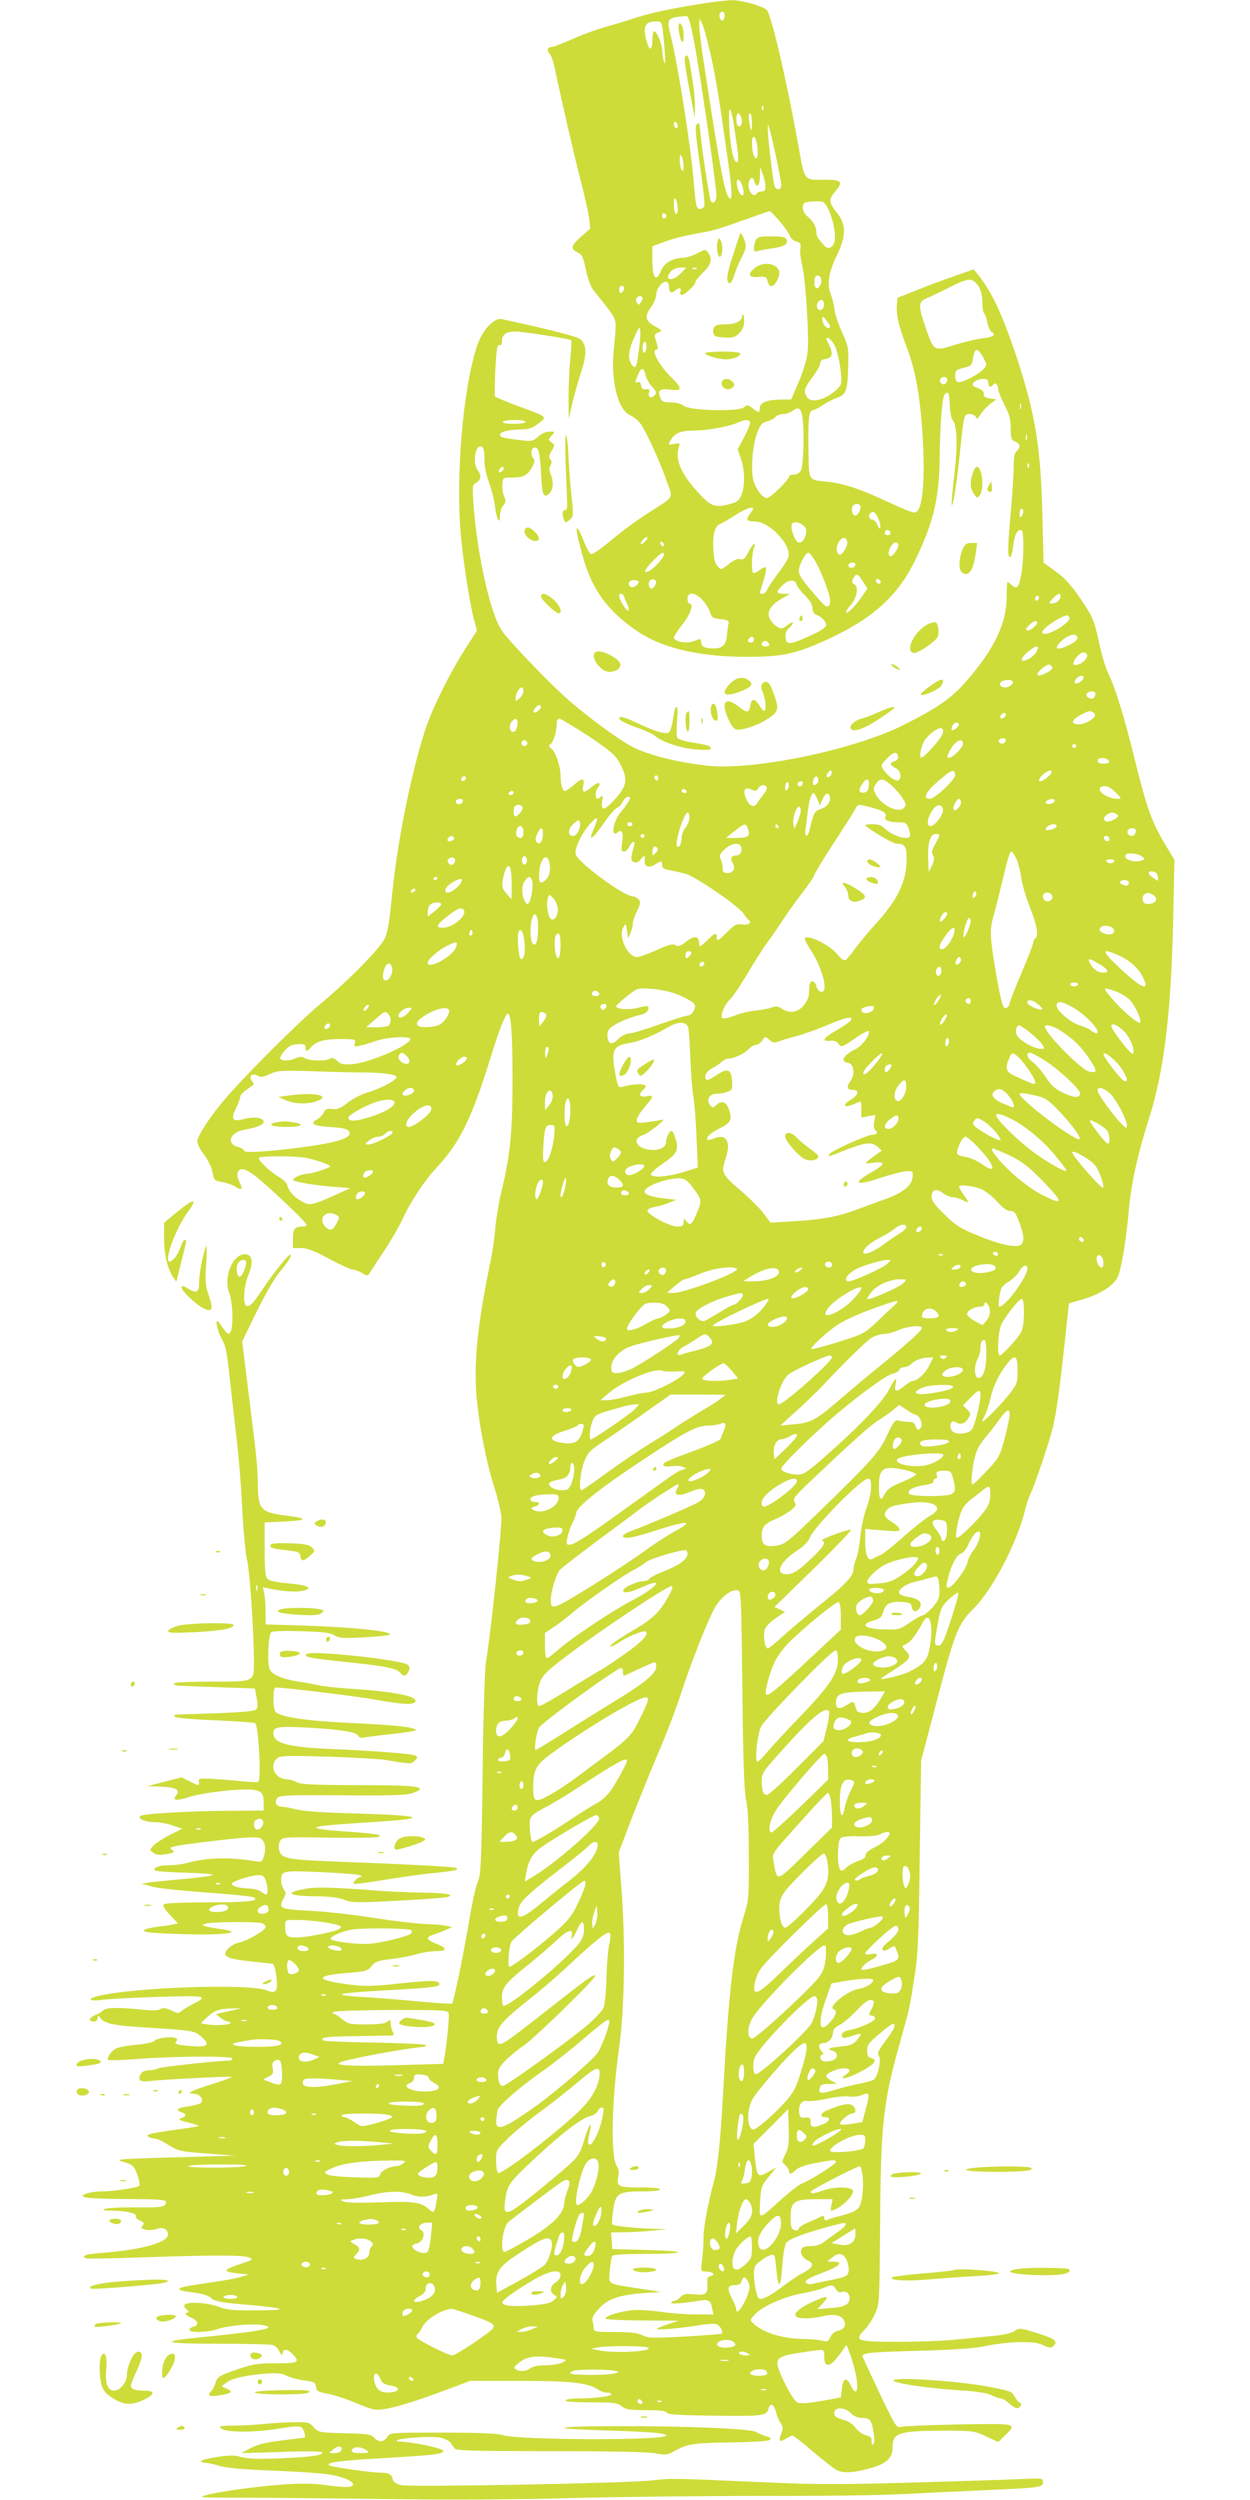 <?xml version="1.0" standalone="no"?>
<!DOCTYPE svg PUBLIC "-//W3C//DTD SVG 20010904//EN"
 "http://www.w3.org/TR/2001/REC-SVG-20010904/DTD/svg10.dtd">
<svg version="1.0" xmlns="http://www.w3.org/2000/svg"
 width="640pt" height="1280pt" viewBox="0 0 640 1280"
 preserveAspectRatio="xMidYMid meet">
<g transform="translate(0,1280) scale(0.1,-0.1)"
fill="#cddc39" stroke="none">
<path d="M3580 12779 c-156 -25 -252 -46 -335 -73 -38 -13 -105 -33 -148 -45
-43 -12 -118 -39 -166 -61 -49 -22 -96 -40 -104 -40 -23 0 -30 -18 -13 -35 8
-8 19 -39 25 -67 36 -173 96 -434 130 -566 22 -84 43 -178 47 -208 l6 -54 -46
-41 c-53 -47 -57 -63 -19 -81 23 -11 29 -24 43 -90 11 -51 25 -88 43 -110 103
-126 110 -138 109 -181 0 -23 -5 -73 -9 -112 -18 -158 20 -315 83 -341 18 -7
42 -27 54 -44 30 -42 102 -200 134 -295 32 -92 44 -72 -99 -164 -49 -31 -132
-92 -183 -135 -51 -43 -98 -76 -106 -73 -7 3 -23 31 -36 64 -48 121 -50 76 -3
-87 48 -167 132 -277 287 -379 128 -83 321 -126 566 -124 164 1 231 15 379 81
234 105 367 219 455 391 101 199 135 333 137 540 2 181 13 319 26 332 19 19
23 8 26 -58 1 -33 8 -68 16 -77 22 -26 25 -134 6 -285 -9 -79 -15 -145 -12
-147 7 -8 25 106 42 270 21 200 20 196 51 196 13 0 27 -7 31 -16 4 -12 10 -8
24 15 10 16 32 40 49 53 l32 23 -34 5 c-24 4 -33 10 -31 23 1 12 -9 22 -28 29
-16 5 -29 13 -29 17 0 16 26 31 52 31 21 0 28 -5 28 -20 0 -21 15 -27 25 -10
9 15 25 2 25 -20 0 -10 15 -47 32 -81 26 -50 33 -77 33 -123 0 -52 3 -60 23
-67 25 -10 29 -31 7 -49 -11 -9 -15 -32 -15 -79 0 -36 -7 -152 -17 -258 -15
-173 -15 -218 3 -201 3 4 9 32 13 63 7 53 24 80 43 69 11 -7 10 -147 -2 -218
-12 -72 -22 -86 -48 -63 -10 9 -21 17 -23 17 -3 0 -5 -35 -5 -77 0 -133 -63
-266 -204 -428 -78 -90 -147 -138 -326 -228 -253 -127 -770 -234 -1004 -207
-154 17 -298 54 -380 95 -72 37 -247 166 -347 257 -94 84 -284 283 -322 337
-59 82 -128 390 -147 652 -6 92 -6 97 15 108 24 14 27 38 6 65 -27 36 -11 132
20 120 11 -5 15 -21 15 -64 0 -36 9 -81 24 -121 13 -35 26 -89 30 -119 8 -68
26 -102 26 -51 0 19 7 43 16 52 14 16 15 23 5 48 -7 16 -11 44 -9 62 3 34 3
34 54 34 56 0 77 12 101 58 10 21 12 32 4 40 -14 14 -14 44 0 53 24 14 34 -20
39 -128 5 -115 13 -133 44 -103 19 19 21 63 5 98 -8 17 -8 30 0 44 7 14 7 23
-2 32 -8 8 -7 19 7 42 17 29 17 31 0 44 -18 13 -18 14 0 34 19 21 19 21 -11
21 -18 0 -41 -10 -57 -25 -24 -23 -34 -25 -79 -20 -97 11 -117 16 -117 29 0
15 41 26 104 27 48 1 62 6 101 37 36 29 37 28 -113 83 -62 23 -114 45 -117 49
-3 5 -2 67 1 138 6 103 10 129 20 125 10 -3 14 3 14 20 0 36 25 52 79 49 51
-3 269 -37 276 -44 2 -2 0 -44 -5 -93 -5 -50 -9 -139 -9 -200 l1 -110 18 80
c11 44 31 117 46 162 29 89 28 137 -4 166 -14 13 -157 50 -402 103 -41 9 -101
-56 -128 -139 -73 -221 -111 -682 -81 -983 14 -143 46 -344 66 -416 l15 -57
-56 -87 c-78 -120 -170 -305 -206 -412 -74 -223 -148 -590 -175 -877 -11 -113
-21 -172 -35 -200 -25 -52 -187 -217 -332 -337 -117 -98 -403 -384 -497 -498
-73 -88 -131 -178 -131 -205 0 -12 16 -43 36 -69 20 -27 38 -64 42 -88 7 -40
10 -43 49 -50 23 -4 53 -14 68 -24 33 -22 40 -13 21 24 -9 17 -13 37 -10 46
12 31 37 26 92 -16 68 -53 262 -237 262 -249 0 -5 -9 -9 -19 -9 -42 0 -51 -10
-51 -61 l0 -49 41 0 c31 0 67 -14 144 -55 56 -30 110 -55 120 -55 9 0 31 -8
47 -17 29 -17 31 -17 42 1 6 10 40 62 75 115 35 53 76 124 92 159 40 88 112
197 173 262 119 127 181 252 276 560 46 149 78 230 91 230 16 0 24 -121 23
-355 0 -256 -13 -381 -59 -565 -12 -52 -25 -131 -29 -175 -3 -44 -14 -125 -26
-180 -65 -316 -85 -509 -70 -687 13 -145 49 -332 92 -467 17 -53 32 -119 35
-147 4 -47 -54 -597 -79 -744 -6 -37 -14 -282 -17 -575 -6 -455 -9 -514 -24
-548 -10 -20 -29 -106 -43 -190 -27 -165 -81 -427 -89 -435 -3 -3 -83 2 -177
11 -95 9 -227 20 -293 23 -161 10 -118 20 139 34 218 12 266 17 266 31 0 20
-39 21 -200 4 -141 -15 -183 -16 -259 -6 -177 22 -184 45 -18 59 101 8 111 11
130 36 19 23 33 28 102 36 44 5 102 16 129 25 27 8 71 15 98 15 60 0 60 16 -1
39 -49 20 -53 32 -13 45 15 5 43 15 62 24 l35 15 -30 7 c-16 4 -64 8 -105 9
-41 1 -160 15 -265 31 -104 17 -252 33 -328 37 -152 7 -164 12 -135 63 13 23
13 29 2 45 -8 10 -14 30 -14 44 0 54 3 54 194 46 97 -4 189 -11 204 -15 15 -5
20 -9 11 -9 -17 -1 -45 -28 -37 -36 2 -3 70 6 149 19 79 13 196 30 259 36 114
12 128 15 118 26 -6 6 -252 19 -621 33 -256 10 -280 15 -289 65 -3 14 1 34 8
43 11 17 33 18 257 14 157 -2 247 0 251 7 6 10 -31 15 -219 28 -49 3 -96 10
-104 14 -16 9 51 16 288 31 304 19 265 34 -114 45 -134 3 -243 11 -278 20 -32
8 -67 14 -78 14 -25 0 -35 26 -19 45 11 13 57 15 329 13 236 -2 327 0 359 10
23 7 42 17 42 21 0 17 -67 21 -334 21 -216 1 -276 4 -296 15 -14 8 -36 14 -50
15 -61 0 -93 66 -53 106 16 15 38 16 258 10 132 -4 267 -12 300 -17 128 -22
131 -22 149 -3 15 15 16 18 3 25 -16 10 -215 25 -427 34 -224 9 -300 29 -300
80 0 34 21 37 168 30 168 -9 255 -22 265 -41 6 -10 17 -14 30 -10 12 2 69 10
127 16 58 6 114 14 125 17 20 6 20 6 0 13 -31 11 -121 19 -350 30 -198 10
-320 28 -352 53 -8 6 -13 33 -13 68 0 41 4 59 13 59 51 -1 406 -44 507 -62
144 -26 201 -28 207 -10 10 29 -119 53 -352 67 -55 4 -120 11 -145 17 -25 5
-70 14 -100 18 -78 11 -133 34 -148 61 -15 27 -9 176 7 192 6 6 70 8 154 5
113 -3 150 -8 170 -21 22 -14 44 -16 152 -10 69 3 128 10 131 14 10 17 -188
38 -438 46 l-198 6 0 62 c0 35 -3 77 -7 95 l-6 33 34 -7 c68 -14 128 -18 164
-12 65 13 34 30 -66 39 -61 5 -99 13 -109 23 -12 12 -15 43 -15 152 l0 137
105 5 c117 6 119 16 6 30 -134 17 -146 31 -146 175 0 40 -7 126 -15 192 -8 65
-26 210 -40 322 l-25 203 75 154 c41 84 93 174 115 199 43 50 64 84 57 91 -7
7 -85 -91 -141 -175 -51 -76 -70 -96 -86 -86 -17 11 -11 103 11 155 27 63 23
104 -12 108 -65 8 -118 -116 -85 -199 18 -44 22 -175 6 -199 -9 -13 -13 -12
-28 6 -9 12 -22 30 -29 40 -25 39 -14 -36 12 -80 20 -35 27 -68 40 -191 9 -83
25 -222 35 -310 11 -87 25 -253 30 -368 6 -114 17 -234 25 -265 14 -55 35
-368 35 -519 0 -106 6 -103 -221 -103 -119 0 -189 -4 -189 -10 0 -5 12 -11 28
-11 15 -1 108 -4 207 -8 l180 -6 9 -48 c7 -35 6 -51 -3 -60 -8 -8 -74 -14
-204 -19 -106 -3 -199 -7 -207 -7 -9 -1 -11 -4 -4 -11 6 -6 99 -14 207 -18
108 -5 200 -11 204 -15 17 -18 32 -291 15 -300 -4 -3 -50 -1 -102 5 -52 5
-120 10 -150 11 -47 2 -55 0 -52 -15 4 -23 0 -22 -48 2 l-40 20 -87 -22 -88
-23 73 -3 c76 -3 97 -17 73 -46 -21 -25 5 -27 67 -7 67 23 275 46 330 37 42
-6 52 -19 52 -68 l0 -38 -142 -1 c-224 0 -478 -15 -490 -27 -15 -15 29 -32 81
-32 21 0 59 -7 86 -17 l48 -16 -64 -32 c-35 -18 -73 -43 -84 -55 -20 -22 -20
-22 0 -36 14 -11 32 -13 60 -8 47 7 54 12 36 23 -20 12 -5 17 89 30 227 30
343 40 361 30 24 -13 33 -47 21 -90 -7 -26 -13 -33 -28 -31 -146 25 -256 23
-369 -7 -22 -6 -62 -11 -90 -11 -52 0 -85 -13 -71 -27 4 -4 72 -9 152 -11 79
-2 144 -7 144 -11 0 -4 -60 -13 -133 -20 -72 -6 -154 -15 -182 -18 l-50 -7 45
-13 c42 -12 108 -19 402 -42 64 -5 122 -12 128 -16 30 -18 -28 -25 -230 -25
-118 0 -221 -4 -229 -9 -10 -7 -4 -19 28 -54 l42 -45 -28 -6 c-15 -3 -51 -8
-78 -11 -28 -4 -57 -10 -65 -15 -20 -12 31 -18 205 -23 213 -6 313 9 180 27
-27 4 -59 10 -70 13 l-20 6 20 8 c24 9 250 11 283 3 12 -4 22 -12 22 -20 0
-17 -94 -72 -137 -80 -17 -3 -42 -17 -54 -30 -37 -39 -12 -53 112 -66 57 -6
109 -12 115 -13 7 -2 15 -31 19 -65 9 -76 -1 -90 -48 -71 -87 37 -694 16 -870
-30 -56 -15 -37 -27 28 -18 31 4 160 11 287 15 246 7 259 5 175 -37 -23 -12
-49 -28 -58 -36 -14 -12 -21 -12 -53 4 -28 13 -41 15 -55 6 -11 -7 -43 -8 -97
-2 -116 12 -181 11 -196 -4 -7 -7 -25 -18 -40 -24 -33 -15 -37 -33 -8 -33 12
0 20 7 20 18 1 16 1 16 14 0 22 -29 61 -38 234 -49 241 -15 249 -16 285 -49
47 -42 29 -54 -67 -45 -63 6 -74 10 -65 21 9 11 7 15 -5 20 -24 9 -97 -2 -106
-16 -4 -6 -45 -15 -91 -19 -46 -4 -94 -13 -106 -20 -24 -12 -48 -49 -39 -58 3
-3 77 -1 163 6 197 14 473 15 473 1 0 -5 -6 -10 -12 -10 -63 -1 -354 -32 -368
-40 -10 -6 -32 -10 -49 -10 -20 0 -34 -7 -41 -20 -17 -31 -3 -41 48 -35 67 8
415 26 419 21 2 -2 -43 -18 -99 -36 -109 -34 -140 -50 -95 -50 31 0 54 -32 34
-48 -6 -5 -36 -13 -65 -17 -54 -7 -67 -19 -32 -30 26 -8 25 -21 -2 -30 -19 -6
-13 -10 35 -22 32 -8 57 -17 55 -18 -2 -2 -55 -11 -118 -19 -139 -20 -158 -25
-139 -37 8 -5 23 -9 33 -9 11 0 42 -15 70 -33 48 -30 58 -33 196 -43 l145 -11
-105 -3 c-524 -14 -519 -14 -465 -30 46 -14 51 -19 68 -64 10 -27 14 -53 10
-57 -11 -11 -133 -29 -195 -29 -26 0 -59 -5 -75 -11 -26 -10 -27 -12 -8 -19
11 -5 109 -9 218 -9 164 -1 197 -3 197 -15 0 -26 -20 -29 -159 -28 -75 1 -145
-3 -156 -8 -14 -6 -1 -9 47 -9 69 -1 123 -15 114 -30 -3 -4 6 -13 20 -20 21
-9 24 -14 14 -26 -10 -12 -7 -15 16 -21 15 -4 40 -2 54 3 33 13 60 0 60 -28 0
-41 -138 -79 -342 -94 -81 -6 -107 -16 -76 -28 7 -2 146 0 308 6 354 12 504
11 527 -2 20 -11 24 -9 -65 -39 -30 -10 -53 -22 -53 -27 0 -6 27 -12 58 -15
l58 -5 -40 -12 c-22 -7 -74 -17 -115 -23 -200 -30 -211 -32 -198 -45 3 -3 35
-9 71 -13 44 -6 75 -15 89 -29 19 -16 48 -22 168 -32 218 -19 241 -29 68 -30
-125 -1 -156 2 -200 19 -57 21 -162 27 -173 9 -4 -6 1 -17 11 -24 11 -9 14
-14 7 -15 -23 0 -13 -15 17 -27 34 -13 40 -38 10 -46 -11 -3 -20 -10 -20 -16
0 -16 97 -13 144 4 51 18 183 30 233 20 79 -15 -6 -31 -357 -66 -183 -19 -137
-29 130 -29 140 0 265 -3 276 -6 12 -3 27 -18 34 -32 11 -22 14 -24 17 -9 6
24 25 21 51 -6 40 -42 30 -47 -85 -47 -96 0 -119 -4 -203 -33 -86 -30 -96 -36
-106 -65 -5 -18 -15 -37 -22 -44 -23 -23 -12 -30 36 -23 67 10 79 19 45 34
l-28 13 23 18 c27 22 100 39 202 47 60 4 83 2 108 -11 18 -9 58 -20 90 -24 51
-6 57 -10 60 -32 3 -23 10 -27 65 -37 34 -7 100 -29 146 -49 71 -30 91 -35
129 -30 62 8 163 39 319 97 l131 49 255 0 c262 0 350 -10 402 -46 11 -8 30
-14 42 -14 13 0 23 -4 23 -9 0 -10 -83 -21 -167 -21 -34 0 -65 -4 -68 -10 -4
-6 41 -10 128 -10 119 0 137 -2 160 -20 21 -17 40 -20 125 -20 71 0 102 -4
104 -12 4 -10 61 -14 229 -16 263 -4 285 -1 293 34 9 34 28 26 39 -15 4 -19
15 -44 24 -57 13 -20 13 -29 3 -54 -16 -39 -8 -47 24 -26 14 9 29 16 34 16 4
0 51 -36 103 -81 52 -44 107 -88 123 -96 34 -18 91 -14 182 13 74 21 104 51
104 103 0 75 31 85 260 86 150 0 157 -1 218 -29 l63 -29 34 33 c65 63 65 62
-232 57 -148 -3 -280 -8 -296 -12 -27 -7 -28 -6 -111 166 -45 96 -85 182 -89
191 -8 22 28 25 323 33 140 4 251 12 295 21 115 25 257 30 298 10 42 -19 51
-20 65 -3 18 22 0 34 -90 62 -86 27 -89 27 -115 9 -18 -11 -59 -20 -118 -25
-49 -5 -133 -13 -185 -18 -52 -6 -182 -11 -288 -11 -218 0 -231 5 -174 63 17
18 41 55 53 82 22 49 22 61 25 440 3 528 15 641 104 955 47 168 46 161 71 321
19 118 23 192 28 624 l7 490 58 220 c116 446 128 476 210 558 97 97 219 329
262 497 9 36 22 77 30 91 20 40 93 255 114 338 19 78 37 208 66 481 9 85 17
155 17 156 1 1 34 11 73 22 97 29 165 76 181 124 19 56 41 199 53 338 12 130
47 290 105 470 76 241 112 541 122 1026 l6 292 -35 58 c-84 139 -103 192 -179
499 -49 196 -93 334 -125 398 -13 26 -35 99 -48 162 -21 97 -31 125 -69 182
-66 101 -100 141 -160 183 l-54 39 -6 248 c-8 339 -36 511 -128 793 -74 224
-130 345 -201 433 l-23 28 -100 -35 c-55 -19 -143 -52 -195 -73 l-95 -38 -3
-39 c-4 -49 9 -104 53 -221 40 -109 61 -217 75 -389 18 -234 9 -411 -24 -444
-12 -13 -31 -6 -145 46 -154 72 -234 98 -329 107 -85 9 -81 0 -83 186 -2 139
4 179 24 179 7 0 29 12 50 26 21 14 54 31 74 38 46 16 53 37 56 166 2 89 0
100 -32 169 -18 41 -36 93 -38 115 -3 23 -11 59 -20 81 -20 53 -10 111 33 200
47 98 47 156 -1 216 -42 52 -43 68 -10 107 45 53 36 62 -60 62 -102 0 -93 -13
-130 189 -59 328 -138 663 -160 681 -26 21 -130 50 -179 49 -28 -1 -103 -9
-166 -20z m130 -58 c0 -11 -4 -22 -9 -25 -11 -7 -23 22 -15 35 9 16 24 10 24
-10z m-156 -136 c33 -173 118 -762 114 -794 -4 -32 -26 -39 -32 -9 -13 64 -39
232 -46 303 -5 44 -9 81 -9 83 -1 2 -6 0 -12 -4 -12 -7 -10 -37 22 -262 11
-79 18 -150 15 -158 -3 -8 -14 -14 -24 -14 -16 0 -20 15 -30 138 -17 198 -80
595 -118 750 -22 88 -20 91 77 100 14 2 22 -24 43 -133z m85 -66 c28 -128 45
-233 91 -563 22 -155 20 -203 -5 -156 -19 37 -47 192 -120 669 -14 91 -25 181
-25 200 l1 36 14 -26 c7 -14 27 -86 44 -160z m-245 119 c12 -106 16 -184 7
-158 -5 14 -9 40 -10 58 -1 37 -28 102 -42 102 -5 0 -9 -20 -9 -45 0 -55 -15
-59 -29 -7 -21 75 -10 102 45 102 31 0 32 -2 38 -52z m513 -400 c-3 -8 -6 -5
-6 6 -1 11 2 17 5 13 3 -3 4 -12 1 -19z m-143 -120 c18 -120 20 -148 8 -148
-17 0 -33 77 -38 180 -6 132 8 117 30 -32z m32 78 c7 -28 -2 -49 -17 -41 -12
8 -12 65 1 65 5 0 12 -11 16 -24z m54 -23 c0 -55 -5 -54 -14 5 -4 26 -2 42 4
42 5 0 10 -21 10 -47z m-380 -19 c0 -8 -4 -12 -10 -9 -5 3 -10 13 -10 21 0 8
5 12 10 9 6 -3 10 -13 10 -21z m504 -160 c14 -66 26 -130 26 -142 0 -27 -26
-29 -35 -3 -7 24 -35 258 -34 291 l1 25 8 -25 c4 -14 20 -79 34 -146z m-100
75 c9 -45 7 -79 -3 -79 -11 0 -21 36 -21 78 0 41 16 42 24 1z m-374 -119 c0
-26 -3 -31 -10 -20 -5 8 -10 31 -10 50 0 26 3 31 10 20 5 -8 10 -31 10 -50z
m419 -102 c1 -21 -4 -28 -18 -28 -11 0 -23 -4 -26 -10 -18 -28 -50 17 -41 56
8 29 22 31 29 4 10 -38 27 -21 28 28 l1 47 13 -35 c7 -19 14 -47 14 -62z
m-116 -7 c4 -18 6 -36 2 -39 -9 -10 -24 12 -31 47 -9 45 17 38 29 -8z m-333
-109 c0 -20 -4 -31 -10 -27 -5 3 -10 25 -10 48 0 31 3 38 10 27 5 -8 10 -30
10 -48z m769 1 c28 -56 44 -144 32 -176 -12 -30 -34 -35 -53 -12 -7 9 -19 22
-25 30 -7 7 -13 23 -13 35 0 28 -18 61 -47 83 -25 20 -31 62 -10 70 6 3 31 6
54 6 39 1 44 -2 62 -36z m-247 -66 c25 -29 48 -62 52 -75 4 -12 19 -25 33 -28
21 -6 24 -11 21 -36 -3 -16 1 -52 8 -80 18 -67 38 -378 29 -452 -4 -34 -23
-99 -45 -150 l-39 -91 -59 -1 c-68 -2 -102 -16 -102 -44 0 -25 -6 -25 -37 0
-24 18 -28 19 -43 5 -27 -24 -275 -18 -309 7 -14 11 -41 18 -68 18 -36 0 -45
4 -52 23 -15 39 -3 49 50 42 61 -9 64 6 13 56 -67 64 -114 149 -83 149 7 0 9
8 5 20 -3 11 -9 29 -12 40 -5 15 0 22 17 28 21 8 21 10 -19 32 -50 28 -53 51
-17 100 14 19 25 47 25 62 0 30 34 72 53 65 7 -2 12 -13 12 -25 1 -31 12 -37
33 -19 20 19 34 13 25 -9 -3 -8 1 -14 8 -14 16 0 69 50 69 65 0 6 18 29 40 50
42 41 49 69 26 101 -15 19 -15 19 -58 -4 -24 -12 -56 -22 -71 -22 -50 0 -97
-27 -112 -65 -27 -64 -45 -40 -45 60 l0 64 57 21 c57 21 96 31 201 50 61 11
77 16 227 69 61 22 113 40 116 40 3 1 26 -23 51 -52z m-580 28 c0 -5 -5 -11
-11 -13 -6 -2 -11 4 -11 13 0 9 5 15 11 13 6 -2 11 -8 11 -13z m73 -295 c-44
-46 -91 -35 -48 12 9 10 30 18 46 18 l31 0 -29 -30z m82 24 c-3 -3 -12 -4 -19
-1 -8 3 -5 6 6 6 11 1 17 -2 13 -5z m637 -50 c7 -19 -11 -57 -25 -49 -15 10
-11 65 5 65 8 0 17 -7 20 -16z m791 -21 c24 -23 35 -58 35 -108 0 -24 4 -46 9
-49 5 -4 12 -24 16 -46 4 -22 14 -44 22 -49 26 -14 7 -28 -45 -33 -26 -3 -89
-17 -140 -33 -112 -34 -110 -35 -152 86 -39 112 -39 134 2 151 18 7 65 29 104
49 101 52 124 57 149 32z m-1802 -38 c-3 -8 -9 -15 -14 -15 -10 0 -12 24 -3
33 11 11 24 -3 17 -18z m97 -43 c0 -4 -5 -14 -10 -22 -9 -13 -11 -13 -19 0 -6
9 -6 19 1 27 10 12 28 9 28 -5z m928 -38 c-4 -23 -26 -30 -34 -10 -8 20 15 51
29 37 5 -5 7 -17 5 -27z m32 -105 c0 -5 -4 -9 -8 -9 -15 0 -32 24 -32 45 1 19
1 19 20 -4 11 -13 20 -27 20 -32z m-979 -123 c-11 -88 -17 -99 -37 -72 -21 30
-17 72 14 140 23 51 27 57 30 35 2 -14 -1 -60 -7 -103z m1001 28 c20 -34 42
-165 34 -199 -3 -13 -27 -37 -53 -54 -55 -36 -107 -41 -123 -12 -16 31 -12 43
30 100 22 29 40 61 40 71 0 13 9 20 27 22 34 4 40 27 19 70 -19 38 -20 41 -4
36 7 -3 21 -18 30 -34z m-962 -8 c0 -14 -4 -28 -10 -31 -6 -4 -10 7 -10 24 0
17 5 31 10 31 6 0 10 -11 10 -24z m1725 -58 c19 -36 19 -37 0 -58 -26 -29
-113 -73 -131 -66 -17 6 -19 52 -2 62 6 4 25 10 42 13 20 5 32 14 34 26 11 77
24 82 57 23z m-1730 -88 c4 -17 18 -43 31 -57 28 -30 29 -36 10 -52 -17 -14
-31 2 -22 24 4 10 -1 14 -17 12 -16 -1 -23 4 -25 20 -2 14 -8 20 -18 16 -12
-4 -13 -1 -4 22 21 56 35 60 45 15z m1545 -24 c0 -8 -5 -18 -11 -22 -14 -8
-33 11 -25 25 10 16 36 13 36 -3z m377 -148 c-3 -7 -5 -2 -5 12 0 14 2 19 5
13 2 -7 2 -19 0 -25z m-1120 -35 c12 -58 8 -255 -6 -281 -7 -13 -21 -22 -36
-22 -14 0 -25 -4 -25 -10 0 -16 -96 -110 -113 -110 -26 0 -65 57 -73 106 -9
65 1 170 23 228 15 41 24 51 49 58 17 4 37 15 44 23 7 8 25 15 39 15 15 0 36
7 47 15 30 23 43 18 51 -22z m-1417 -33 c0 -6 -27 -10 -61 -10 -37 0 -58 4
-54 10 3 6 31 10 61 10 30 0 54 -4 54 -10z m1150 -6 c0 -9 -14 -43 -32 -76
l-31 -59 16 -47 c21 -57 22 -141 3 -187 -11 -26 -23 -36 -53 -44 -78 -22 -99
-16 -157 45 -96 101 -131 178 -111 243 8 23 6 24 -24 18 -28 -6 -30 -5 -22 11
23 43 51 57 120 57 73 1 179 20 226 40 41 19 65 18 65 -1z m1417 -86 c-3 -7
-5 -2 -5 12 0 14 2 19 5 13 2 -7 2 -19 0 -25z m10 -140 c-3 -8 -6 -5 -6 6 -1
11 2 17 5 13 3 -3 4 -12 1 -19z m-2689 -10 c-2 -6 -10 -14 -16 -16 -7 -2 -10
2 -6 12 7 18 28 22 22 4z m1827 -188 c7 -12 -12 -50 -26 -50 -13 0 -22 27 -15
45 6 17 32 20 41 5z m-564 -39 c-24 -33 -19 -41 25 -41 73 0 186 -120 171
-181 -3 -13 -27 -51 -53 -84 -25 -33 -50 -70 -55 -82 -5 -13 -15 -23 -24 -23
-8 0 -15 1 -15 3 0 1 9 30 19 64 11 35 16 65 11 68 -4 3 -19 -4 -32 -15 -14
-11 -28 -16 -32 -13 -10 10 -7 99 4 128 15 39 -6 21 -30 -25 -15 -30 -24 -37
-40 -33 -14 4 -34 -5 -59 -25 -39 -31 -39 -31 -57 -11 -13 14 -20 40 -22 87
-4 74 8 119 35 129 10 4 45 24 77 45 33 21 68 38 78 38 19 0 19 -1 -1 -29z
m1390 -14 c-8 -8 -11 -5 -11 9 0 27 14 41 18 19 2 -9 -1 -22 -7 -28z m-736 -8
c9 -17 14 -38 12 -47 -3 -13 -7 -10 -15 11 -6 15 -18 27 -27 27 -15 0 -21 21
-8 33 12 13 23 7 38 -24z m-376 -44 c23 -22 -4 -93 -32 -82 -18 7 -41 72 -33
93 7 17 41 11 65 -11z m441 -36 c0 -5 -7 -9 -15 -9 -15 0 -20 12 -9 23 8 8 24
-1 24 -14z m-1255 -39 c-10 -11 -20 -18 -23 -15 -7 6 18 35 31 35 5 0 2 -9 -8
-20z m1033 -4 c4 -19 -23 -66 -38 -66 -18 0 -22 41 -5 66 18 27 38 27 43 0z
m-938 -17 c0 -6 -4 -7 -10 -4 -5 3 -10 11 -10 16 0 6 5 7 10 4 6 -3 10 -11 10
-16z m1190 -26 c-18 -33 -40 -41 -40 -16 0 30 30 67 44 53 8 -8 7 -18 -4 -37z
m-1190 -22 c0 -14 -49 -70 -72 -82 -37 -20 -32 1 12 46 43 44 60 54 60 36z
m774 -34 c32 -55 76 -171 76 -202 0 -34 -16 -40 -40 -13 -97 109 -120 140
-120 166 0 29 34 92 49 92 6 0 21 -19 35 -43z m206 -16 c0 -14 -18 -23 -30
-16 -6 4 -8 11 -5 16 8 12 35 12 35 0z m38 -88 l23 -36 -24 -36 c-34 -50 -77
-95 -84 -87 -4 3 5 19 19 34 34 35 47 96 23 110 -14 7 -15 13 -6 31 16 28 22
26 49 -16z m-1064 -21 c-14 -22 -28 -21 -32 3 -5 21 19 38 33 24 6 -6 6 -15
-1 -27z m1153 12 c-9 -9 -28 6 -21 18 4 6 10 6 17 -1 6 -6 8 -13 4 -17z
m-1237 7 c0 -14 -28 -33 -40 -26 -20 12 -10 35 15 35 14 0 25 -4 25 -9z m808
-13 c2 -9 21 -35 43 -56 26 -26 39 -49 39 -66 0 -16 7 -29 18 -33 27 -10 52
-35 52 -53 0 -12 -26 -29 -80 -54 -106 -48 -124 -50 -128 -10 -2 20 4 36 18
49 31 28 24 39 -9 14 -29 -21 -31 -21 -56 -5 -14 9 -30 29 -36 43 -13 34 10
68 67 100 l39 23 -32 0 c-40 0 -41 9 -6 44 29 29 66 31 71 4z m-882 -65 c3
-10 11 -28 17 -40 6 -13 8 -26 4 -29 -7 -7 -47 55 -47 74 0 18 20 15 26 -5z
m399 -13 c16 -17 34 -45 40 -63 9 -29 15 -33 55 -37 34 -4 44 -9 41 -20 -3 -8
-6 -35 -9 -60 -4 -52 -22 -70 -68 -70 -46 0 -64 9 -64 32 0 15 -4 18 -17 13
-37 -15 -54 -17 -88 -11 -19 4 -35 13 -35 20 0 7 20 39 45 70 42 54 59 106 35
106 -5 0 -10 11 -10 25 0 36 39 33 75 -5z m1835 17 c0 -19 -21 -37 -44 -37
-18 0 -18 1 4 25 26 28 40 32 40 12z m-110 -6 c0 -6 -4 -13 -10 -16 -5 -3 -10
1 -10 9 0 9 5 16 10 16 6 0 10 -4 10 -9z m155 -101 c15 -24 -116 -103 -137
-82 -10 10 32 48 87 76 35 19 42 19 50 6z m-165 -28 c0 -15 -38 -44 -51 -40
-9 3 -6 11 9 26 22 22 42 29 42 14z m204 -70 c9 -14 -9 -31 -54 -51 -56 -25
-66 -9 -21 31 30 27 65 36 75 20z m-1654 -17 c0 -8 -7 -15 -15 -15 -16 0 -20
12 -8 23 11 12 23 8 23 -8z m78 -23 c2 -7 -6 -12 -17 -12 -21 0 -27 11 -14 24
9 9 26 2 31 -12z m1370 -36 c-12 -29 -71 -62 -77 -44 -4 13 57 67 76 68 10 0
10 -6 1 -24z m257 -17 c9 -13 -20 -45 -46 -52 -28 -8 -31 7 -8 37 21 27 43 33
54 15z m-177 -67 c4 -14 -65 -49 -75 -38 -10 10 45 58 60 53 6 -2 13 -9 15
-15z m160 -54 c-6 -16 -36 -34 -44 -25 -9 9 15 37 33 37 8 0 13 -5 11 -12z
m-365 -15 c12 -11 -14 -33 -39 -33 -25 0 -34 24 -11 33 18 8 43 8 50 0z
m-2503 -51 c0 -11 -9 -27 -20 -37 -19 -17 -20 -17 -20 -1 0 23 18 56 30 56 6
0 10 -8 10 -18z m2928 -19 c-4 -20 -18 -26 -37 -14 -18 12 -5 31 20 31 14 0
19 -6 17 -17z m-2838 -62 c0 -13 -29 -35 -37 -28 -7 8 15 37 28 37 5 0 9 -4 9
-9z m2830 -31 c30 -20 -57 -71 -96 -56 -14 5 -14 9 -3 23 12 14 64 42 79 42 3
1 12 -4 20 -9z m-450 -9 c0 -12 -20 -25 -27 -18 -7 7 6 27 18 27 5 0 9 -4 9
-9z m-2500 -43 c0 -30 -15 -52 -29 -44 -15 9 -14 39 1 54 18 18 28 14 28 -10z
m362 -66 c106 -71 138 -97 157 -132 50 -90 45 -122 -31 -203 -46 -48 -62 -49
-55 0 5 27 3 33 -5 25 -7 -7 -16 -12 -20 -12 -12 0 -10 44 3 57 6 6 10 16 8
22 -2 6 -20 -2 -40 -19 -41 -33 -51 -31 -42 11 7 37 -7 37 -50 -1 -19 -16 -39
-30 -45 -30 -12 0 -22 34 -22 81 0 47 -26 120 -48 137 -13 10 -14 15 -4 21 15
9 32 65 32 103 0 18 5 28 14 28 8 0 74 -40 148 -88z m1898 59 c0 -11 -29 -35
-35 -29 -10 9 7 38 21 38 8 0 14 -4 14 -9z m-84 -48 c-8 -27 -102 -130 -111
-122 -10 11 5 72 23 94 50 60 103 77 88 28z m324 -32 c0 -14 -18 -23 -30 -16
-6 4 -8 11 -5 16 8 12 35 12 35 0z m-2450 -16 c0 -8 -7 -15 -15 -15 -8 0 -15
7 -15 15 0 8 7 15 15 15 8 0 15 -7 15 -15z m2230 -4 c0 -19 -52 -71 -71 -71
-12 0 -11 7 2 33 28 54 69 76 69 38z m580 -11 c0 -5 -4 -10 -10 -10 -5 0 -10
5 -10 10 0 6 5 10 10 10 6 0 10 -4 10 -10z m-912 -54 c2 -11 -4 -19 -17 -23
-28 -7 -26 -21 4 -35 25 -11 35 -51 15 -63 -13 -8 -55 21 -75 52 -16 24 -16
26 16 59 35 36 52 39 57 10z m1080 -23 c2 -9 -7 -13 -27 -13 -21 0 -31 5 -31
16 0 19 51 16 58 -3z m-1427 -76 c-16 -16 -26 0 -10 19 9 11 15 12 17 4 2 -6
-1 -17 -7 -23z m639 4 c0 -24 -104 -121 -129 -121 -39 0 -22 35 45 93 65 56
84 63 84 28z m476 -8 c-15 -12 -31 -23 -37 -23 -17 0 -9 18 17 39 36 29 55 14
20 -16z m-2985 -16 c-13 -13 -26 -3 -16 12 3 6 11 8 17 5 6 -4 6 -10 -1 -17z
m989 7 c0 -8 -4 -12 -10 -9 -5 3 -10 10 -10 16 0 5 5 9 10 9 6 0 10 -7 10 -16z
m820 -9 c0 -15 -18 -30 -27 -22 -2 3 -2 15 2 26 7 23 25 19 25 -4z m258 -27
c-2 -25 -8 -34 -25 -36 -27 -4 -30 14 -7 46 22 32 36 27 32 -10z m116 1 c19
-17 45 -46 57 -66 20 -31 20 -36 6 -50 -27 -28 -114 14 -142 68 -15 28 -15 33
0 55 20 32 37 30 79 -7z m-533 -22 c-8 -8 -11 -5 -11 9 0 27 14 41 18 19 2 -9
-1 -22 -7 -28z m79 35 c0 -13 -12 -22 -22 -16 -10 6 -1 24 13 24 5 0 9 -4 9
-8z m-185 -22 c4 -6 -4 -23 -17 -39 -13 -16 -27 -36 -33 -45 -14 -24 -40 -12
-55 25 -18 43 -8 62 26 47 22 -10 27 -10 35 5 11 19 34 23 44 7z m1791 -31
c27 -28 27 -29 6 -29 -57 0 -119 49 -79 63 21 7 44 -4 73 -34z m-2201 11 c3
-5 -1 -10 -9 -10 -9 0 -16 5 -16 10 0 6 4 10 9 10 6 0 13 -4 16 -10z m-885
-10 c0 -5 -7 -10 -16 -10 -8 0 -12 5 -9 10 3 6 10 10 16 10 5 0 9 -4 9 -10z
m1555 -32 l13 -33 11 27 c12 31 27 43 36 28 15 -24 -5 -59 -40 -71 -36 -13
-38 -16 -61 -111 -9 -39 -26 -35 -20 5 3 17 8 59 12 92 6 56 18 95 30 95 3 0
11 -15 19 -32z m-966 -10 c-7 -13 -25 -38 -40 -55 -41 -48 -54 -136 -15 -104
21 18 29 -2 21 -55 -5 -36 -3 -44 10 -44 8 0 21 11 27 25 14 31 33 33 24 3
-18 -63 -18 -75 0 -82 13 -5 24 0 36 16 17 23 22 19 19 -15 -3 -25 25 -32 54
-13 31 21 35 20 35 -4 0 -14 9 -21 38 -25 20 -4 57 -12 82 -19 54 -15 273
-166 297 -204 10 -15 22 -30 27 -33 18 -13 -5 -28 -35 -22 -27 5 -37 0 -80
-43 -43 -42 -49 -45 -49 -26 0 30 -8 28 -52 -15 -33 -32 -38 -34 -38 -16 0 41
-24 46 -65 13 -30 -24 -41 -28 -56 -19 -15 8 -37 2 -98 -26 -43 -19 -88 -35
-99 -35 -49 0 -97 104 -71 151 13 23 14 23 19 -16 l6 -40 12 28 c7 16 12 38
12 49 0 11 10 40 22 64 17 36 19 46 8 59 -7 8 -20 15 -29 15 -44 1 -263 159
-292 212 -13 24 28 112 75 163 40 43 43 34 12 -39 -26 -59 0 -41 56 40 26 38
56 73 67 78 10 4 24 19 30 32 6 13 18 24 26 24 13 0 14 -4 4 -22z m-849 3 c0
-14 -18 -23 -30 -16 -6 4 -8 11 -5 16 8 12 35 12 35 0z m2550 -10 c0 -20 -27
-48 -37 -37 -9 8 14 56 27 56 5 0 10 -8 10 -19z m480 10 c0 -12 -29 -23 -42
-15 -6 4 -5 10 3 15 18 11 39 11 39 0z m-2725 -32 c7 -11 -22 -49 -37 -49 -10
0 -11 44 -1 53 10 10 31 8 38 -4z m1790 -4 c58 -16 79 -30 68 -48 -9 -15 19
-27 65 -27 36 0 44 -4 52 -26 6 -14 10 -32 10 -40 0 -32 -91 -6 -133 37 -11
12 -32 19 -57 19 -22 0 -40 -2 -40 -4 0 -12 141 -96 161 -96 43 0 51 -13 51
-81 -1 -113 -45 -205 -160 -331 -33 -36 -78 -91 -101 -121 -22 -31 -46 -59
-52 -63 -8 -4 -24 8 -43 31 -40 50 -166 109 -166 77 0 -4 14 -30 32 -58 62
-97 92 -220 51 -212 -9 2 -20 14 -23 28 -3 14 -12 25 -20 25 -14 0 -16 -8 -19
-72 -1 -12 -13 -35 -27 -52 -30 -36 -75 -41 -112 -15 -18 12 -29 14 -50 6 -15
-6 -53 -13 -84 -16 -32 -3 -81 -15 -109 -27 -32 -12 -56 -16 -61 -11 -12 12
13 72 42 97 12 11 51 70 87 130 36 61 82 133 102 160 21 28 54 76 74 107 20
31 66 96 102 143 36 47 65 90 65 96 0 6 44 79 99 163 54 83 104 161 110 174
14 26 11 26 86 7z m363 -11 c3 -24 -42 -84 -64 -84 -21 0 -17 38 7 77 23 37
52 41 57 7z m-728 -4 c0 -11 -8 -37 -17 -58 l-17 -37 -4 29 c-4 30 15 86 29
86 5 0 9 -9 9 -20z m-570 -36 c0 -14 -9 -37 -20 -51 -11 -14 -20 -37 -20 -52
0 -32 -15 -58 -24 -42 -12 19 37 171 55 171 5 0 9 -12 9 -26z m2188 17 c15 -9
1 -24 -35 -35 -29 -9 -42 13 -18 31 21 15 35 16 53 4z m-2748 -52 c0 -29 -18
-59 -36 -59 -26 0 -28 30 -4 56 29 29 40 31 40 3z m268 0 c-2 -6 -8 -10 -13
-10 -5 0 -11 4 -13 10 -2 6 4 11 13 11 9 0 15 -5 13 -11z m591 -21 c14 -39 3
-48 -56 -48 l-56 0 44 35 c52 41 57 42 68 13z m156 12 c3 -5 1 -10 -4 -10 -6
0 -11 5 -11 10 0 6 2 10 4 10 3 0 8 -4 11 -10z m1425 1 c0 -10 -24 -21 -47
-21 -13 0 -13 3 -3 15 13 16 50 21 50 6z m-2730 -31 c0 -19 -5 -30 -14 -30
-20 0 -29 16 -21 40 10 32 35 25 35 -10z m100 -7 c0 -39 -16 -61 -31 -46 -9 9
-9 19 1 42 16 38 30 40 30 4z m3033 21 c9 -10 -4 -34 -18 -34 -17 0 -28 17
-20 30 7 11 28 13 38 4z m-2513 -34 c0 -5 -4 -10 -10 -10 -5 0 -10 5 -10 10 0
6 5 10 10 10 6 0 10 -4 10 -10z m1510 4 c0 -4 -10 -24 -22 -46 -17 -30 -20
-43 -11 -57 8 -13 7 -25 -5 -52 l-17 -34 -3 69 c-3 79 11 126 39 126 11 0 19
-3 19 -6z m-2486 -13 c3 -5 -1 -12 -10 -15 -20 -8 -29 -1 -19 13 8 13 22 14
29 2z m3356 -7 c0 -17 -22 -14 -28 4 -2 7 3 12 12 12 9 0 16 -7 16 -16z
m-1886 -39 c8 -23 -4 -45 -24 -45 -26 0 -33 -15 -19 -38 17 -27 4 -52 -26 -52
-20 0 -25 5 -25 26 0 14 -5 34 -10 45 -9 16 -6 25 19 49 32 32 75 40 85 15z
m-437 -32 c-16 -16 -17 -16 -17 3 0 11 3 24 7 28 4 3 11 2 17 -4 7 -7 5 -16
-7 -27z m1846 -29 c10 -19 21 -64 26 -99 5 -35 25 -103 45 -153 36 -89 45
-145 26 -157 -5 -3 -10 -13 -10 -21 0 -9 -27 -78 -60 -156 -33 -77 -60 -146
-60 -153 0 -7 -6 -18 -14 -24 -19 -16 -28 15 -57 179 -30 178 -32 217 -15 280
9 30 27 102 41 160 36 152 45 180 54 180 4 0 15 -16 24 -36z m643 12 c17 -13
17 -15 2 -21 -30 -12 -83 -1 -86 18 -3 13 4 17 30 17 19 0 43 -6 54 -14z
m-3150 -32 c-5 -13 -10 -14 -18 -6 -6 6 -8 18 -4 28 5 13 10 14 18 6 6 -6 8
-18 4 -28z m-366 12 c0 -8 -5 -18 -11 -22 -14 -8 -33 11 -25 25 10 16 36 13
36 -3z m483 -15 c8 -36 -1 -73 -21 -88 -26 -21 -32 -15 -32 26 0 78 41 126 53
62z m2892 9 c-3 -5 -12 -10 -20 -10 -8 0 -17 5 -20 10 -4 6 5 10 20 10 15 0
24 -4 20 -10z m-3085 -120 l-1 -75 -25 29 c-22 25 -25 36 -20 69 4 22 11 49
17 60 18 33 29 1 29 -83z m3308 41 c4 -24 3 -24 -19 -9 -33 21 -37 40 -8 36
17 -2 25 -11 27 -27z m-3688 -5 c0 -3 -4 -8 -10 -11 -5 -3 -10 -1 -10 4 0 6 5
11 10 11 6 0 10 -2 10 -4z m484 -13 c8 -20 -2 -94 -15 -114 -8 -12 -10 -12
-18 0 -20 30 -23 82 -6 107 18 28 30 30 39 7z m-364 -12 c-12 -23 -49 -51 -67
-51 -25 0 -13 30 20 50 43 26 61 27 47 1z m3420 0 c0 -16 -14 -20 -33 -10 -15
9 -17 13 -7 19 14 9 40 3 40 -9z m-3655 -41 c-3 -5 -11 -10 -16 -10 -6 0 -7 5
-4 10 3 6 11 10 16 10 6 0 7 -4 4 -10z m2866 -33 c-8 -8 -11 -7 -11 4 0 20 13
34 18 19 3 -7 -1 -17 -7 -23z m396 7 c7 -18 -14 -35 -34 -27 -7 3 -13 14 -13
24 0 24 38 26 47 3z m514 6 c26 -15 24 -38 -5 -46 -31 -7 -46 1 -46 26 0 15 9
24 28 29 2 1 12 -4 23 -9z m-3046 -65 c7 -33 -15 -73 -33 -61 -15 9 -26 70
-18 103 7 26 7 26 26 7 11 -10 22 -33 25 -49z m-597 13 c-2 -6 -18 -22 -36
-36 l-32 -25 0 25 c0 13 5 29 12 36 15 15 61 16 56 0z m117 -28 c17 -28 -57
-90 -107 -90 -40 0 -35 13 23 59 52 41 73 49 84 31z m2475 -17 c-1 -14 -30
-47 -36 -41 -8 8 14 48 26 48 6 0 10 -3 10 -7z m-2095 -69 c0 -71 -10 -103
-27 -86 -13 13 -16 84 -5 125 13 49 32 25 32 -39z m2215 31 c0 -22 -29 -89
-36 -83 -8 8 17 98 27 98 5 0 9 -7 9 -15z m729 -39 c18 -21 -10 -39 -43 -26
-26 9 -32 20 -19 33 11 12 50 8 62 -7z m-814 -23 c-9 -36 -43 -83 -61 -83 -22
0 -17 23 16 68 35 49 55 55 45 15z m-2469 -10 c-10 -10 -19 5 -10 18 6 11 8
11 12 0 2 -7 1 -15 -2 -18z m270 -44 c5 -50 -7 -92 -21 -77 -10 9 -18 115 -11
134 11 29 27 2 32 -57z m184 -8 c0 -62 -13 -88 -24 -48 -8 30 -8 92 1 100 17
17 23 3 23 -52z m-535 -10 c-15 -47 -145 -118 -145 -80 0 17 55 65 102 88 47
23 53 22 43 -8z m1205 -30 c0 -5 -7 -14 -15 -21 -13 -10 -15 -9 -15 9 0 12 6
21 15 21 8 0 15 -4 15 -9z m2182 -10 c58 -25 105 -65 129 -113 39 -77 -3 -62
-114 42 -98 92 -102 109 -15 71z m-802 -25 c0 -15 -18 -31 -26 -23 -7 7 7 37
17 37 5 0 9 -6 9 -14z m707 -21 c47 -28 55 -45 21 -45 -28 1 -51 17 -67 48
-15 28 -8 28 46 -3z m-2026 -8 c-13 -13 -26 -3 -16 12 3 6 11 8 17 5 6 -4 6
-10 -1 -17z m-1593 -15 c4 -27 -15 -62 -33 -62 -17 0 -19 27 -5 65 12 30 33
29 38 -3z m2812 -11 c0 -23 -16 -36 -25 -21 -9 14 1 40 15 40 5 0 10 -9 10
-19z m700 -71 c0 -5 -9 -10 -20 -10 -11 0 -20 5 -20 10 0 6 9 10 20 10 11 0
20 -4 20 -10z m-2058 -49 c31 -12 67 -30 80 -40 20 -16 21 -22 10 -45 -7 -15
-20 -26 -31 -26 -11 0 -77 -21 -148 -46 -70 -25 -140 -46 -155 -46 -16 -1 -38
-13 -54 -29 -32 -34 -54 -24 -54 22 0 22 8 34 33 49 34 22 95 45 140 55 27 5
46 29 34 42 -4 3 -27 0 -51 -7 -48 -13 -121 -6 -110 11 3 5 29 28 57 51 52 40
52 40 122 35 38 -2 96 -14 127 -26z m2249 14 c24 -9 56 -28 71 -42 28 -27 66
-109 55 -119 -9 -9 -99 68 -147 127 -46 54 -44 57 21 34z m-2643 -13 c2 -7 -6
-12 -17 -12 -21 0 -27 11 -14 24 9 9 26 2 31 -12z m1736 -36 c-9 -15 -19 -24
-22 -22 -2 3 3 17 12 32 10 14 20 23 23 21 2 -3 -3 -17 -13 -31z m166 -1 c0
-8 -4 -15 -9 -15 -13 0 -22 16 -14 24 11 11 23 6 23 -9z m344 -16 c15 -12 25
-23 22 -26 -9 -10 -76 19 -76 33 0 20 23 17 54 -7z m181 -18 c70 -40 151 -131
117 -131 -5 0 -17 7 -28 15 -10 8 -35 19 -55 25 -44 12 -119 75 -119 101 0 27
26 24 85 -10z m-3615 -6 c-7 -9 -15 -13 -18 -10 -3 2 1 11 8 20 7 9 15 13 18
10 3 -2 -1 -11 -8 -20z m1224 10 c-7 -17 -20 -20 -28 -6 -7 10 3 21 20 21 8 0
11 -6 8 -15z m1370 -10 c-11 -26 -64 -31 -64 -5 0 9 22 17 52 19 11 1 15 -4
12 -14z m-2384 -20 c-23 -25 -50 -33 -50 -16 0 17 31 41 52 41 21 0 21 0 -2
-25z m210 8 c0 -10 -10 -31 -23 -46 -17 -22 -34 -30 -69 -34 -84 -10 -98 17
-32 58 63 39 124 49 124 22z m-312 -15 c17 -17 15 -55 -4 -62 -9 -3 -37 -6
-62 -6 l-47 1 45 39 c50 44 51 45 68 28z m809 -4 c2 -6 -5 -22 -16 -35 l-20
-24 -1 38 c0 31 3 38 17 35 9 -2 18 -8 20 -14z m2039 -30 c-10 -14 -20 -23
-23 -20 -3 3 2 17 11 32 10 14 20 23 23 20 3 -3 -2 -17 -11 -32z m-478 4 c-3
-7 -33 -29 -68 -49 -73 -41 -88 -62 -41 -58 21 3 35 -2 45 -16 14 -19 16 -18
83 28 37 26 69 43 71 37 7 -20 -34 -75 -68 -92 -64 -31 -81 -64 -37 -70 28 -4
36 -57 13 -90 -23 -32 -20 -48 9 -48 37 0 31 -27 -10 -51 -44 -26 -36 -44 12
-24 19 8 37 15 39 15 2 0 4 -19 4 -41 l0 -41 36 7 36 6 -6 -35 c-4 -20 -2 -37
4 -41 18 -11 11 -25 -14 -25 -26 0 -211 -83 -221 -100 -9 -14 -4 -13 77 19
107 42 140 46 169 21 l24 -21 -24 -17 c-14 -9 -34 -25 -45 -34 -20 -17 -19
-17 27 -11 63 8 61 -8 -8 -47 -105 -60 -86 -74 43 -31 53 18 113 33 132 34 33
2 35 0 33 -27 -3 -45 -49 -83 -139 -115 -43 -16 -117 -43 -164 -60 -93 -33
-173 -47 -325 -55 l-100 -6 -35 47 c-19 26 -69 75 -110 111 -104 88 -109 98
-86 165 30 90 8 134 -56 109 -17 -6 -33 -10 -35 -8 -11 11 15 36 62 59 59 29
66 46 45 102 -13 34 -36 41 -61 19 -20 -18 -21 -18 -35 0 -19 27 -1 56 36 56
16 0 40 4 55 10 24 9 26 14 23 57 -4 59 -23 66 -78 29 -48 -32 -62 -33 -58 -3
2 13 16 28 34 38 18 8 39 23 49 32 9 9 25 17 34 17 29 0 84 26 105 49 11 12
27 21 36 21 10 0 24 10 33 23 14 22 15 22 36 3 17 -15 25 -17 48 -8 16 6 55
18 88 26 33 9 103 33 155 55 99 42 135 50 128 29z m-834 -42 c3 -11 8 -84 11
-161 3 -77 10 -162 15 -190 5 -27 13 -120 16 -207 l7 -156 -74 -23 c-82 -25
-160 -31 -166 -12 -2 6 23 30 56 52 77 53 87 70 71 127 -7 24 -16 44 -21 44
-12 0 -29 -35 -29 -60 0 -26 -43 -44 -88 -36 -68 10 -85 57 -29 75 32 11 127
87 96 78 -9 -3 -41 -8 -72 -12 -51 -7 -57 -5 -57 11 0 10 18 39 40 65 47 55
49 63 16 57 -40 -8 -51 6 -25 30 20 19 20 22 5 28 -17 6 -71 1 -111 -11 -18
-5 -22 1 -33 59 -24 129 -15 152 68 165 54 9 124 37 207 85 49 28 91 25 97 -8z
m-1834 15 c0 -12 -20 -25 -27 -18 -7 7 6 27 18 27 5 0 9 -4 9 -9z m4068 -34
c31 -33 57 -103 41 -112 -9 -6 -109 123 -109 142 0 19 36 3 68 -30z m-485 -3
c25 -20 53 -47 62 -60 15 -23 14 -24 -5 -24 -38 0 -119 48 -126 75 -6 24 1 45
15 45 4 0 28 -16 54 -36z m147 15 c69 -42 112 -83 156 -148 44 -66 44 -78 -1
-67 -42 11 -225 197 -225 230 0 13 37 5 70 -15z m-3320 -49 c0 -31 -201 -119
-292 -128 -50 -4 -62 -2 -81 16 -16 15 -27 18 -37 12 -21 -14 -107 -12 -129 2
-15 9 -25 9 -46 0 -31 -14 -72 -16 -80 -2 -3 5 7 23 23 41 22 24 37 32 68 33
31 1 39 -2 38 -16 -2 -22 9 -23 27 -2 26 32 67 44 150 44 77 0 81 -1 76 -21
-5 -18 -2 -20 25 -13 17 3 54 14 82 24 55 20 176 27 176 10z m2751 -33 c-8 -8
-11 -5 -11 9 0 27 14 41 18 19 2 -9 -1 -22 -7 -28z m-2042 -19 c0 -7 -4 -22
-9 -33 -7 -17 -9 -15 -9 13 -1 17 4 32 9 32 6 0 10 -6 9 -12z m-724 -38 c24
-27 8 -47 -24 -31 -21 12 -27 31 -14 44 10 11 19 8 38 -13z m2395 -40 c-39
-47 -60 -61 -60 -41 0 14 89 105 96 98 4 -3 -12 -29 -36 -57z m782 -21 c36
-51 47 -79 31 -79 -6 0 -80 32 -112 49 -29 15 -34 36 -17 75 15 37 17 38 38
24 13 -9 40 -40 60 -69z m89 40 c71 -45 179 -146 179 -167 0 -24 -29 -24 -83
1 -43 20 -62 36 -92 81 -20 31 -50 65 -66 77 -30 21 -39 49 -16 49 8 0 43 -18
78 -41z m390 -38 c32 -49 37 -74 14 -65 -17 7 -105 121 -105 136 0 20 63 -29
91 -71z m-3351 50 c0 -14 -42 -41 -52 -35 -12 8 21 44 39 44 7 0 13 -4 13 -9z
m2168 -51 c-15 -23 -28 -26 -28 -7 0 17 10 27 27 27 11 0 11 -4 1 -20z m-2708
-21 c99 1 180 -10 180 -23 0 -17 -81 -60 -150 -80 -30 -9 -75 -32 -100 -52
-36 -28 -52 -35 -79 -32 -27 3 -35 0 -43 -18 -6 -12 -21 -28 -34 -35 -41 -21
-21 -34 62 -39 82 -5 104 -12 104 -34 0 -26 -78 -48 -250 -71 -173 -22 -290
-29 -290 -17 0 6 -15 15 -32 20 -61 16 -41 74 30 87 64 11 102 26 102 41 0 21
-48 29 -99 15 -61 -16 -71 -4 -43 54 12 25 22 52 22 60 0 7 15 24 33 36 17 12
34 24 36 26 2 1 -2 10 -9 18 -20 24 3 44 30 27 15 -9 27 -8 62 9 40 18 56 19
228 14 102 -4 210 -6 240 -6z m2790 -73 c0 -38 -30 -83 -48 -72 -19 11 -14 51
9 80 28 35 39 33 39 -8z m-2520 -21 c0 -15 -46 -32 -57 -21 -10 9 18 36 38 36
11 0 19 -7 19 -15z m3049 -31 c19 -24 28 -54 17 -54 -2 0 -25 9 -50 20 -53 22
-68 47 -41 66 21 16 44 6 74 -32z m510 21 c33 -28 91 -136 91 -169 -1 -17 -7
-13 -41 24 -51 58 -109 141 -109 157 0 21 26 15 59 -12z m-2849 -19 c0 -13 -9
-34 -20 -47 l-19 -24 -1 41 c0 40 15 68 32 58 4 -3 8 -16 8 -28z m2520 -11
c47 -25 185 -184 178 -206 -8 -24 -308 200 -308 231 0 10 99 -9 130 -25z
m-2430 -53 c0 -57 -9 -94 -21 -86 -10 6 -12 87 -3 121 10 37 24 16 24 -35z
m-900 33 c0 -21 -53 -52 -132 -76 -69 -21 -99 -22 -105 -3 -4 11 72 56 134 79
53 19 103 19 103 0z m188 -37 c-3 -22 -89 -88 -114 -88 -28 0 -13 39 28 74 48
42 91 49 86 14z m2972 -48 c69 -35 160 -110 219 -182 33 -40 61 -76 61 -81 0
-15 -120 54 -191 111 -80 64 -169 154 -169 172 0 13 28 6 80 -20z m-580 3 c0
-23 -29 -53 -52 -53 -26 0 -22 25 8 49 32 25 44 26 44 4z m497 -68 c18 -22 30
-41 24 -43 -12 -4 -115 54 -131 73 -10 12 -10 18 0 30 11 13 16 13 42 -3 17
-9 46 -35 65 -57z m571 7 c15 -19 17 -76 2 -67 -17 10 -90 106 -90 117 0 11
70 -28 88 -50z m-2831 -32 c-8 -68 -30 -130 -48 -130 -9 0 -10 23 -7 84 6 95
11 106 40 106 20 0 20 -4 15 -60z m-827 21 c0 -13 -99 -61 -124 -61 -20 1 -20
1 3 20 13 11 34 20 47 20 13 0 29 7 36 15 15 16 38 20 38 6z m3003 -81 c84
-90 92 -136 14 -80 -25 18 -62 34 -86 37 -26 4 -41 11 -41 20 0 27 29 83 43
83 8 0 40 -27 70 -60z m-1833 -20 c0 -6 -10 -20 -21 -31 -20 -20 -22 -20 -31
-4 -7 11 -7 25 1 41 9 21 14 23 31 14 11 -6 20 -15 20 -20z m1989 -16 c61 -29
94 -54 164 -125 117 -120 116 -136 -4 -73 -71 37 -175 125 -229 194 -18 22
-26 40 -19 40 6 0 46 -16 88 -36z m440 -53 c21 -30 44 -96 39 -112 -4 -13
-158 163 -158 181 0 17 99 -40 119 -69z m-4034 39 c58 -13 115 -34 115 -42 0
-8 -95 -38 -121 -38 -23 0 -69 -21 -69 -31 0 -9 110 -28 212 -36 l82 -6 -70
-32 c-126 -57 -139 -60 -181 -35 -40 23 -65 52 -73 84 -3 11 -21 28 -40 39
-44 24 -111 88 -104 99 7 11 198 10 249 -2z m1723 -42 c-7 -19 -66 -51 -83
-44 -24 9 -17 34 13 44 39 15 74 14 70 0z m-1388 -28 c0 -9 -31 -30 -44 -30
-12 0 -6 28 7 33 20 9 37 8 37 -3z m1260 -40 c29 -29 25 -40 -15 -40 -37 0
-52 17 -41 45 8 21 32 19 56 -5z m-275 -32 c-7 -42 -25 -77 -25 -47 0 21 20
89 26 89 3 0 3 -19 -1 -42z m652 -8 c47 -64 47 -65 23 -125 -26 -65 -36 -74
-55 -49 -14 18 -14 18 -15 -3 0 -19 -6 -23 -32 -23 -39 0 -153 61 -153 81 0 8
16 16 40 20 22 4 55 14 74 22 l33 14 -63 7 c-65 8 -99 20 -99 36 0 27 122 71
184 67 22 -2 38 -13 63 -47z m-767 29 c0 -23 -23 -89 -32 -89 -11 0 -10 43 2
74 10 26 30 36 30 15z m2245 -38 c23 -10 59 -39 82 -65 28 -31 48 -46 65 -46
22 0 28 -9 47 -59 23 -63 26 -88 12 -110 -15 -23 -100 -8 -217 40 -95 38 -118
52 -176 109 -52 50 -68 72 -68 93 0 37 23 44 59 18 16 -12 39 -21 51 -21 11 0
35 -7 52 -16 32 -17 32 -14 -4 38 -10 14 -18 29 -18 32 0 13 77 4 115 -13z
m-1805 -22 c0 -5 -9 -9 -20 -9 -19 0 -26 11 -14 23 8 8 34 -3 34 -14z m-1352
-1 c-5 -15 -35 -34 -43 -27 -3 4 -3 14 1 23 7 18 48 23 42 4z m-147 -108 c18
-10 18 -13 4 -40 -20 -39 -33 -45 -56 -24 -45 41 -3 93 52 64z m2919 -63 c0
-7 -15 -21 -32 -31 -18 -11 -55 -36 -83 -57 -53 -39 -105 -60 -105 -40 0 18
36 49 87 75 27 13 59 33 73 45 28 23 60 28 60 8z m80 -6 c0 -12 -20 -25 -27
-18 -7 7 6 27 18 27 5 0 9 -4 9 -9z m827 -67 c-9 -9 -28 6 -21 18 4 6 10 6 17
-1 6 -6 8 -13 4 -17z m-437 -64 c0 -5 -4 -10 -9 -10 -6 0 -13 5 -16 10 -3 6 1
10 9 10 9 0 16 -4 16 -10z m-283 -6 c-3 -3 -12 -4 -19 -1 -8 3 -5 6 6 6 11 1
17 -2 13 -5z m823 -40 c0 -13 -4 -24 -10 -24 -14 0 -31 37 -24 55 9 22 34 0
34 -31z m-4390 2 c0 -27 -23 -77 -34 -73 -16 5 -20 55 -5 73 15 18 39 18 39 0z
m3285 -5 c-22 -22 -174 -91 -199 -91 -32 0 -9 37 37 62 32 17 128 46 157 47
24 1 24 1 5 -18z m-1443 -6 c0 -5 -5 -11 -11 -13 -6 -2 -11 4 -11 13 0 9 5 15
11 13 6 -2 11 -8 11 -13z m1158 0 c0 -8 -6 -15 -14 -15 -17 0 -28 14 -19 24
12 12 33 6 33 -9z m655 -16 c-4 -5 -16 -9 -28 -9 -21 1 -21 1 -3 15 20 15 41
11 31 -6z m174 12 c21 -14 5 -29 -39 -36 -45 -8 -83 1 -77 18 6 20 92 33 116
18z m171 -16 c0 -43 -112 -195 -143 -195 -8 0 -3 49 9 92 3 9 21 26 40 37 19
12 43 34 52 51 18 32 42 40 42 15z m-1850 -9 c0 -8 -5 -18 -11 -22 -14 -8 -33
11 -25 25 10 16 36 13 36 -3z m363 7 c16 -16 -269 -123 -325 -123 l-33 1 39
34 c22 19 45 35 51 35 7 0 43 13 81 29 66 28 170 42 187 24z m215 -14 c5 -25
-57 -49 -125 -49 l-58 0 35 22 c75 47 142 59 148 27z m108 6 c-11 -8 -22 -12
-25 -9 -6 6 19 24 34 24 6 -1 1 -7 -9 -15z m-776 -10 c-7 -9 -15 -13 -17 -11
-7 7 7 26 19 26 6 0 6 -6 -2 -15z m-170 -49 c0 -18 -17 -29 -30 -21 -8 5 -7
11 1 21 15 18 29 18 29 0z m1475 -6 c-22 -22 -185 -93 -185 -80 0 4 10 20 22
35 28 35 92 64 143 65 39 0 39 0 20 -20z m320 0 c3 -6 -1 -13 -10 -16 -19 -8
-30 0 -20 15 8 14 22 14 30 1z m-1620 -30 c-10 -11 -27 -20 -38 -20 -19 0 -20
1 -2 20 10 11 27 20 38 20 19 0 20 -1 2 -20z m813 -2 c-6 -18 -75 -54 -85 -44
-11 11 44 56 68 56 12 0 19 -5 17 -12z m272 6 c0 -14 -54 -74 -88 -97 -77 -54
-121 -54 -80 -2 37 47 168 124 168 99z m-607 -31 c8 -8 -32 -53 -46 -53 -5 0
-37 -17 -71 -38 -34 -21 -69 -41 -78 -45 -21 -7 -50 19 -46 42 4 20 94 65 168
85 67 18 65 18 73 9z m119 -50 c-31 -43 -64 -71 -105 -88 -40 -16 -167 -33
-167 -22 0 12 256 135 283 137 5 0 -1 -12 -11 -27z m1320 -10 c3 -70 -3 -118
-19 -142 -22 -35 -94 -111 -104 -111 -14 0 -10 110 5 151 13 37 92 139 108
139 4 0 9 -17 10 -37z m-657 9 c-11 -10 -52 -48 -90 -85 -69 -65 -73 -67 -203
-108 -73 -23 -135 -39 -138 -36 -7 7 70 80 133 123 28 20 104 55 170 79 134
49 157 54 128 27z m-1169 -13 c18 -20 18 -21 -6 -40 -14 -10 -32 -19 -40 -19
-8 0 -37 -14 -65 -30 -45 -27 -95 -39 -95 -24 0 12 24 51 57 92 32 39 38 42
82 42 36 0 53 -5 67 -21z m1652 -16 c2 -18 -4 -39 -17 -54 l-20 -24 -38 20
c-21 11 -39 27 -41 36 -3 17 36 39 68 39 11 0 20 5 20 11 0 25 25 0 28 -28z
m-274 -9 c9 -8 14 -20 11 -25 -8 -12 -85 -12 -85 0 0 41 44 55 74 25z m-764
-32 c0 -17 -39 -44 -67 -45 -41 -3 -43 16 -3 35 37 19 70 23 70 10z m-520 -17
c0 -24 -51 -41 -107 -36 -24 2 -13 22 20 36 43 19 87 19 87 0z m1210 -34 c0
-13 -67 -74 -205 -187 -66 -53 -167 -138 -224 -187 -117 -100 -139 -112 -231
-120 l-65 -6 85 77 c46 42 102 96 125 120 124 132 228 234 257 252 18 11 47
20 64 20 18 0 51 9 75 20 45 20 119 27 119 11z m180 -11 c-20 -13 -47 -13 -55
0 -4 6 9 10 32 10 28 0 34 -3 23 -10z m-1425 -40 c-10 -15 -177 -125 -237
-156 -26 -13 -61 -24 -78 -24 -27 0 -30 3 -30 29 0 40 41 86 95 106 42 17 246
63 254 59 1 -2 0 -8 -4 -14z m160 0 c25 -28 8 -44 -69 -64 -35 -8 -70 -18 -79
-22 -30 -11 -19 25 13 41 16 8 46 26 66 40 44 30 46 30 69 5z m-532 -5 c-3
-17 -27 -17 -48 0 -19 15 -18 15 15 13 19 -2 34 -7 33 -13z m1947 -77 c0 -77
-16 -123 -40 -123 -21 0 -25 57 -6 94 9 16 16 43 16 59 0 16 3 32 7 35 17 18
23 1 23 -65z m-790 -17 c0 -22 -246 -241 -272 -241 -27 0 10 118 48 152 21 19
191 97 212 98 6 0 12 -4 12 -9z m582 -3 c-9 -9 -15 -9 -24 0 -9 9 -7 12 12 12
19 0 21 -3 12 -12z m-1817 -8 c3 -5 -10 -17 -30 -27 -32 -15 -37 -16 -51 -1
-9 9 -13 21 -10 27 9 14 83 15 91 1z m1734 -29 c-19 -40 -62 -81 -85 -81 -7 0
-26 -11 -42 -25 -41 -34 -55 -33 -47 5 10 44 -1 37 -31 -21 -30 -61 -155 -193
-317 -335 -100 -89 -122 -104 -151 -104 -43 0 -86 16 -86 31 0 16 172 185 285
280 133 112 255 199 286 206 15 3 30 11 33 19 3 8 14 14 25 14 11 0 26 7 35
15 19 20 55 34 88 34 l26 1 -19 -39z m451 -28 c0 -62 -3 -69 -39 -117 -44 -56
-141 -155 -141 -143 0 5 7 21 15 36 8 16 19 51 25 77 14 63 40 119 79 172 46
62 61 57 61 -25z m-1463 -2 l32 -39 -37 -6 c-68 -11 -152 -7 -146 7 5 14 94
77 109 77 5 0 24 -18 42 -39z m-822 2 c-6 -26 -21 -43 -37 -43 -14 0 -8 33 9
52 24 26 36 22 28 -9z m2005 4 c0 -27 -91 -50 -105 -28 -3 5 5 17 17 25 28 20
88 21 88 3z m-1471 -9 c53 2 54 1 36 -18 -25 -28 -152 -90 -184 -90 -14 0 -60
-9 -101 -20 -41 -11 -88 -20 -105 -19 l-30 0 40 35 c68 60 237 132 275 116 8
-4 39 -6 69 -4z m-601 -79 c-2 -6 -8 -10 -13 -10 -5 0 -11 4 -13 10 -2 6 4 11
13 11 9 0 15 -5 13 -11z m2022 1 c0 -12 -57 -27 -132 -36 -67 -8 -79 8 -25 31
36 16 157 20 157 5z m140 -42 c-1 -47 -30 -162 -46 -179 -23 -25 -90 -26 -102
-1 -14 25 -1 54 18 42 26 -17 49 -11 66 16 16 24 16 26 -4 47 l-22 21 37 38
c43 44 53 47 53 16z m-1330 -19 c-13 -11 -56 -39 -95 -61 -38 -23 -101 -62
-140 -88 -38 -26 -101 -66 -140 -89 -38 -23 -128 -84 -200 -136 -71 -52 -133
-95 -137 -95 -16 0 -7 91 12 143 19 50 28 59 104 110 45 30 141 96 211 146
l129 91 140 0 141 -1 -25 -20z m1174 -8 c9 -13 -15 -28 -57 -35 -42 -8 -80 0
-72 15 13 21 119 37 129 20z m-1615 -47 c-22 -24 -212 -154 -224 -154 -10 0
-5 62 9 94 15 35 13 34 156 74 19 6 46 11 59 11 l24 1 -24 -26z m1442 -29 c20
-7 35 -47 24 -64 -10 -17 -22 -13 -28 9 -4 14 -14 20 -34 20 -15 0 -38 3 -50
6 -20 6 -27 -2 -60 -72 -41 -90 -81 -134 -350 -395 -162 -157 -174 -166 -219
-173 -58 -8 -74 4 -74 54 0 42 16 60 74 84 22 9 55 28 73 42 28 21 31 27 21
44 -10 16 0 29 88 112 218 207 301 281 342 306 24 15 58 39 75 53 l31 26 34
-23 c18 -13 42 -26 53 -29z m-1766 25 c-3 -5 -15 -10 -26 -10 -10 0 -19 5 -19
10 0 6 12 10 26 10 14 0 23 -4 19 -10z m2243 -37 c-3 -21 -16 -76 -28 -122
-21 -77 -28 -89 -88 -152 -35 -38 -68 -69 -73 -69 -5 0 -6 21 -3 48 11 100 25
139 66 188 23 27 57 70 75 97 42 57 57 60 51 10z m-1463 -70 c-8 -19 -15 -37
-15 -39 0 -7 -63 -35 -152 -68 -123 -45 -149 -57 -141 -69 3 -5 22 -7 42 -4
20 3 45 2 56 -3 l20 -8 -20 -7 c-30 -10 -4 8 -313 -214 -176 -127 -243 -170
-266 -170 -16 -1 -17 4 -11 36 4 20 15 54 26 75 10 20 19 43 19 51 0 30 124
129 335 268 229 152 280 179 343 180 20 0 46 4 57 8 31 13 36 3 20 -36z m-720
10 c-13 -54 -32 -73 -75 -73 -21 0 -51 5 -65 10 -37 14 -20 34 51 56 30 9 57
21 60 25 3 5 12 9 21 9 12 0 14 -6 8 -27z m1095 -34 c0 -6 -26 -36 -57 -66
l-58 -55 -3 30 c-4 38 13 72 36 72 9 0 28 7 42 14 32 18 40 19 40 5z m536 -20
c7 -12 -32 -56 -42 -46 -3 3 -4 18 0 32 7 26 29 34 42 14z m242 -11 c-6 -16
-127 -33 -141 -19 -20 20 6 31 74 31 52 0 70 -3 67 -12z m-28 -67 c0 -15 -41
-40 -84 -52 -64 -17 -176 5 -150 31 21 21 234 40 234 21z m86 -18 c-10 -10
-19 5 -10 18 6 11 8 11 12 0 2 -7 1 -15 -2 -18z m-2075 -14 c-13 -11 -26 -17
-29 -14 -8 8 20 35 37 35 12 -1 11 -5 -8 -21z m99 -44 c0 -20 -7 -51 -14 -70
-13 -30 -20 -35 -49 -35 -37 0 -74 21 -64 37 4 6 25 13 46 17 42 6 61 27 61
65 0 12 5 21 10 21 6 0 10 -16 10 -35z m1713 -6 c20 -6 37 -14 37 -18 0 -5
-33 -23 -72 -39 -57 -24 -76 -37 -88 -61 -21 -42 -30 -30 -30 41 0 95 26 108
153 77z m-1028 -9 c-26 -25 -92 -53 -100 -41 -8 14 69 58 105 60 11 1 10 -4
-5 -19z m1254 -27 c15 -54 14 -71 -8 -83 -27 -14 -208 -13 -217 2 -11 17 24
37 78 44 31 4 48 11 48 20 0 8 5 14 11 14 6 0 9 6 6 14 -8 20 1 26 39 26 30 0
34 -4 43 -37z m-2114 17 c8 -13 -20 -24 -42 -16 -15 6 -15 8 -3 16 20 13 37
12 45 0z m1315 -34 c0 -27 -158 -144 -174 -129 -23 24 16 73 94 117 51 29 80
33 80 12z m380 -31 c0 -24 -11 -73 -24 -107 -13 -35 -27 -99 -31 -143 -4 -44
-13 -95 -21 -114 -8 -18 -14 -44 -14 -56 0 -34 -39 -76 -179 -188 -69 -56
-154 -128 -188 -159 -34 -32 -67 -58 -72 -58 -15 0 -25 69 -15 98 5 14 30 40
56 57 l47 32 -27 13 -27 12 199 194 c109 107 196 197 193 201 -3 3 -41 -7 -83
-23 -43 -15 -72 -30 -66 -32 23 -7 11 -28 -45 -83 -74 -71 -101 -89 -136 -89
-62 0 -34 64 54 121 33 21 57 45 65 66 25 59 265 303 299 303 11 0 15 -12 15
-45z m-992 -5 c-23 -36 3 -44 61 -20 28 12 57 20 66 16 26 -10 17 -45 -17 -66
-31 -19 -265 -119 -352 -151 -21 -8 -37 -18 -37 -24 3 -18 53 -9 185 34 159
50 183 45 68 -17 -28 -15 -95 -59 -149 -98 -54 -39 -163 -111 -243 -161 -219
-136 -230 -141 -230 -85 0 43 27 132 47 154 9 11 99 80 198 154 99 73 193 143
208 155 51 39 189 129 198 129 5 0 4 -9 -3 -20z m1602 -33 c0 -33 -7 -54 -29
-83 -41 -55 -138 -148 -144 -137 -8 12 12 113 29 144 7 15 27 38 44 51 17 12
43 33 58 45 38 31 42 29 42 -20z m-2210 -15 c0 -48 -88 -90 -130 -62 -13 8
-11 11 8 16 27 8 29 24 3 24 -30 0 -35 19 -9 29 13 6 47 10 76 10 44 1 52 -2
52 -17z m1915 -32 c36 -14 29 -39 -18 -64 -20 -11 -78 -57 -129 -102 -50 -45
-103 -88 -117 -94 -14 -7 -34 -16 -43 -21 -25 -13 -38 18 -38 91 l0 62 90 -8
c80 -6 90 -5 84 9 -3 9 -21 25 -40 36 -19 11 -34 27 -34 35 0 23 27 45 63 50
70 12 83 13 119 15 20 0 49 -4 63 -9z m73 -114 c4 -36 -5 -76 -18 -76 -6 0
-10 5 -10 12 0 6 -11 26 -26 45 -30 39 -24 55 19 51 27 -3 33 -8 35 -32z
m-1968 -21 c0 -24 -45 -40 -75 -27 -45 21 -27 38 43 41 22 1 32 -3 32 -14z
m2136 -37 c-3 -17 -17 -46 -31 -64 -14 -18 -28 -46 -31 -62 -7 -36 -74 -126
-96 -130 -14 -3 -15 3 -6 40 15 68 44 125 67 133 12 3 28 23 37 43 28 69 72
98 60 40z m-262 16 c40 -15 -12 -64 -69 -64 -37 0 -31 22 15 53 27 19 31 20
54 11z m56 -84 c0 -11 -4 -20 -10 -20 -5 0 -10 9 -10 20 0 11 5 20 10 20 6 0
10 -9 10 -20z m-1290 -16 c0 -27 -45 -60 -119 -88 -40 -16 -74 -33 -77 -40 -2
-6 -17 -11 -33 -12 -35 -1 -106 -36 -100 -49 6 -15 36 -8 102 21 118 52 68 -6
-63 -74 -100 -52 -313 -195 -372 -249 -26 -23 -52 -43 -58 -43 -6 0 -10 26
-10 65 l0 64 48 32 c26 18 72 53 102 79 64 54 259 190 310 215 19 9 44 26 56
36 19 18 191 69 207 61 4 -2 7 -10 7 -18z m-702 -7 c4 -21 -42 -41 -75 -32
-32 8 -29 18 10 38 39 19 61 18 65 -6z m1882 -15 c0 -18 -32 -51 -83 -86 -44
-30 -67 -39 -116 -43 -49 -5 -61 -3 -61 9 0 15 40 56 80 81 46 29 180 58 180
39z m-766 -10 c10 -16 -7 -52 -24 -52 -23 0 -34 28 -19 46 13 16 35 18 43 6z
m811 -22 c10 -17 -23 -60 -45 -60 -26 0 -25 18 2 47 24 25 34 28 43 13z
m-2045 -60 c23 -7 24 -8 5 -15 -39 -14 -45 -14 -77 -3 -28 10 -30 12 -12 19
24 9 52 9 84 -1z m2104 -16 c3 -9 6 -36 6 -60 0 -36 -6 -51 -36 -84 -20 -22
-42 -40 -49 -40 -7 0 -37 -17 -66 -37 -50 -35 -59 -38 -121 -36 -112 2 -142
25 -63 47 32 9 40 17 47 43 11 41 36 55 96 51 40 -3 47 -6 50 -25 4 -28 28
-30 42 -4 14 27 -7 46 -59 55 -22 3 -43 11 -47 18 -10 15 29 46 74 57 21 5 53
14 72 19 49 14 47 14 54 -4z m-3487 -56 c-3 -7 -5 -2 -5 12 0 14 2 19 5 13 2
-7 2 -19 0 -25z m2108 -27 c-44 -81 -82 -119 -173 -172 -95 -56 -141 -89 -124
-89 6 0 27 11 47 24 44 30 123 61 132 52 15 -14 -23 -55 -105 -112 -48 -34
-103 -71 -122 -82 -19 -10 -71 -42 -115 -69 -151 -94 -200 -121 -207 -117 -14
9 -9 82 8 125 14 33 39 58 128 125 166 127 518 362 544 363 9 1 5 -15 -13 -48z
m1100 30 c3 -5 -4 -12 -15 -16 -23 -7 -60 2 -60 16 0 12 67 12 75 0z m-724
-511 c4 -373 9 -521 19 -565 9 -40 14 -133 14 -285 1 -220 0 -227 -27 -315
-52 -164 -77 -388 -107 -940 -13 -221 -26 -347 -46 -419 -29 -106 -53 -234
-52 -282 1 -27 -3 -77 -7 -112 -8 -61 -7 -62 16 -62 36 0 56 -16 29 -23 -17
-4 -20 -12 -18 -39 3 -53 -7 -61 -68 -55 -43 4 -55 2 -70 -14 -9 -10 -23 -19
-30 -19 -7 0 -15 -4 -18 -9 -6 -9 53 -5 136 8 56 10 66 5 74 -37 l7 -32 -94 0
c-52 1 -125 6 -164 12 -38 6 -97 11 -131 11 -62 0 -164 -27 -164 -44 0 -5 81
-9 188 -10 l187 -1 -52 -17 c-29 -9 -55 -20 -59 -24 -10 -9 116 1 216 18 43 7
82 9 91 4 18 -9 33 -38 24 -47 -2 -3 -87 -9 -188 -15 -164 -9 -187 -8 -217 6
-25 13 -60 17 -142 17 -96 0 -108 2 -108 18 0 9 -3 27 -6 38 -4 16 4 33 31 62
45 51 105 72 228 81 l92 6 -115 18 c-166 26 -153 18 -148 92 3 35 9 68 12 74
5 7 61 11 166 11 222 0 232 14 15 20 l-180 5 -3 42 -3 43 78 1 c43 1 107 5
143 9 l65 7 -80 2 c-90 3 -192 14 -200 22 -3 3 -1 34 4 69 12 90 27 100 147
100 56 0 94 4 94 10 0 6 -36 10 -87 10 -127 0 -136 4 -128 52 4 24 3 44 -4 52
-36 43 -31 328 10 621 27 194 32 541 10 815 l-13 175 65 171 c36 93 99 249
140 345 41 95 92 230 114 299 49 150 133 366 171 435 29 54 84 98 117 93 20
-3 20 -9 26 -508z m169 485 c0 -16 -27 -32 -37 -22 -3 4 -3 13 0 22 8 20 37
20 37 0z m898 -131 c-36 -108 -46 -129 -63 -129 -23 0 -23 6 -2 120 14 72 19
83 58 119 23 22 44 35 46 30 2 -6 -16 -69 -39 -140z m-398 100 c0 -17 -53 -74
-68 -74 -14 0 -23 30 -16 52 6 20 62 50 76 42 5 -3 8 -12 8 -20z m-1717 1 c1
-5 -13 -11 -30 -13 -31 -3 -42 6 -26 22 10 10 53 3 56 -9z m1552 -80 l0 -69
-160 -149 c-167 -156 -212 -193 -222 -183 -10 9 15 106 42 164 13 29 48 76 77
105 81 80 239 208 251 204 8 -2 12 -29 12 -72z m-1590 -25 c0 -10 -12 -16 -37
-18 -39 -3 -47 5 -26 26 17 17 63 11 63 -8z m2053 -33 c2 -26 -2 -72 -8 -104
-11 -63 -31 -86 -107 -123 -33 -17 -143 -43 -143 -35 0 1 29 21 64 43 88 58
94 67 66 97 -13 14 -22 26 -19 27 2 2 13 8 24 14 20 11 45 44 78 104 23 43 41
34 45 -23z m-263 -66 c43 -25 44 -47 1 -55 -64 -12 -155 41 -123 73 15 15 81
5 122 -18z m-1825 -60 c0 -14 -18 -23 -30 -16 -6 4 -8 11 -5 16 8 12 35 12 35
0z m1610 -38 c0 -71 -42 -134 -188 -286 -70 -73 -147 -156 -171 -184 -23 -29
-48 -53 -53 -53 -15 0 -2 131 17 177 16 38 361 393 383 393 8 0 12 -16 12 -47z
m299 3 c14 -16 -1 -31 -42 -41 -31 -8 -77 1 -77 15 0 14 51 39 81 40 15 0 32
-6 38 -14z m-179 -4 c0 -16 -73 -72 -94 -72 -13 0 -5 38 12 52 28 25 82 38 82
20z m-1050 -36 c0 -31 -56 -79 -177 -154 -51 -31 -170 -105 -264 -164 -94 -60
-173 -108 -176 -108 -11 0 5 100 18 116 32 39 398 304 419 304 6 0 10 -9 10
-20 0 -11 2 -20 4 -20 2 0 37 16 77 35 41 19 77 34 82 35 4 0 7 -11 7 -24z
m1431 -19 c-8 -8 -11 -5 -11 9 0 27 14 41 18 19 2 -9 -1 -22 -7 -28z m-337
-46 c4 -5 -8 -12 -25 -16 -33 -7 -45 -3 -34 14 8 13 52 14 59 2z m266 0 c0
-13 -26 -32 -33 -24 -8 7 11 33 24 33 5 0 9 -4 9 -9z m-207 -92 c-32 -55 -60
-79 -93 -79 -17 0 -32 6 -34 13 -16 52 -13 50 -51 27 -39 -24 -55 -20 -55 14
0 44 26 53 158 55 l93 1 -18 -31z m-1843 -10 c0 -5 -9 -9 -20 -9 -19 0 -26 11
-14 23 8 8 34 -3 34 -14z m645 -11 c-3 -13 -23 -57 -44 -98 -37 -75 -56 -94
-182 -188 -24 -17 -82 -61 -129 -96 -107 -79 -196 -130 -215 -122 -11 4 -15
21 -15 58 0 95 13 121 88 176 171 126 445 290 485 291 14 1 17 -4 12 -21z
m1315 -3 c0 -17 -24 -31 -60 -36 -17 -3 -25 1 -25 11 0 16 40 40 68 40 9 0 17
-7 17 -15z m50 -45 c-6 -12 -14 -19 -17 -17 -2 3 1 15 7 27 6 12 14 19 17 17
2 -3 -1 -15 -7 -27z m-446 -82 l-18 -73 -137 -137 c-75 -76 -143 -138 -152
-138 -19 0 -27 21 -27 72 0 35 8 49 68 116 175 198 252 266 276 242 4 -4 0
-41 -10 -82z m362 61 c16 -26 -82 -68 -127 -54 -30 10 -22 24 24 45 47 22 92
26 103 9z m-1946 -19 c0 -5 -16 -28 -36 -50 -44 -48 -74 -53 -74 -12 0 35 16
52 50 52 14 0 32 5 40 10 19 12 20 12 20 0z m1705 -11 c15 -16 -33 -51 -64
-47 -20 2 -25 8 -23 23 6 33 23 47 51 40 14 -4 31 -11 36 -16z m155 -73 c0
-20 -53 -36 -116 -36 -65 0 -70 15 -11 30 23 6 47 13 52 15 27 10 75 4 75 -9z
m-1898 -106 c3 -22 -2 -25 -29 -28 -19 -2 -33 1 -33 7 0 6 7 11 15 11 8 0 18
12 21 26 7 29 22 20 26 -16z m1805 23 c6 -17 -36 -38 -49 -25 -17 17 -1 44 24
40 12 -2 23 -8 25 -15z m95 -15 c-7 -7 -12 -8 -12 -2 0 6 3 14 7 17 3 4 9 5
12 2 2 -3 -1 -11 -7 -17z m-278 -14 c3 -9 6 -38 6 -66 l0 -50 -142 -138 c-79
-76 -146 -136 -150 -133 -17 9 -7 60 21 108 29 51 237 295 251 295 4 0 11 -7
14 -16z m-1024 -19 c0 -13 -55 -113 -84 -154 -17 -23 -48 -52 -69 -63 -21 -10
-84 -50 -140 -87 -91 -61 -177 -111 -191 -111 -9 0 -18 90 -12 115 5 18 24 34
74 59 37 19 117 67 177 107 189 124 245 155 245 134z m1277 -31 c-3 -3 -12 -4
-19 -1 -8 3 -5 6 6 6 11 1 17 -2 13 -5z m-1920 -30 c-3 -3 -12 -4 -19 -1 -8 3
-5 6 6 6 11 1 17 -2 13 -5z m1797 -40 c13 -5 12 -13 -9 -54 -14 -27 -27 -67
-31 -89 -10 -60 -24 -39 -24 34 0 94 19 126 64 109z m112 -3 c-7 -11 -46 -21
-46 -12 0 13 13 21 32 21 11 0 17 -4 14 -9z m-1796 -21 c0 -11 -4 -20 -10 -20
-5 0 -10 9 -10 20 0 11 5 20 10 20 6 0 10 -9 10 -20z m1574 -77 c3 -21 6 -61
6 -89 l0 -51 -136 -133 c-148 -146 -145 -145 -161 -54 -11 59 -26 36 154 237
62 70 117 127 122 127 5 0 11 -17 15 -37z m172 -28 c-22 -17 -42 -19 -50 -6
-9 13 5 21 38 21 29 -1 30 -1 12 -15z m-1776 -10 c0 -8 -7 -15 -15 -15 -16 0
-20 12 -8 23 11 12 23 8 23 -8z m418 -53 c9 -28 -222 -232 -343 -303 l-38 -23
7 43 c8 52 26 89 58 118 33 31 290 184 302 180 5 -2 12 -9 14 -15z m1397 -13
c0 -19 -51 -42 -76 -34 -28 9 -19 28 22 42 40 14 54 12 54 -8z m-3118 -5 c7
-19 -20 -49 -36 -40 -15 10 -14 43 2 49 21 9 27 7 34 -9z m-320 -40 c-3 -3
-12 -4 -19 -1 -8 3 -5 6 6 6 11 1 17 -2 13 -5z m1614 -30 c17 -20 -2 -34 -50
-34 l-34 0 23 25 c27 29 42 31 61 9z m1913 4 c-16 -29 -39 -49 -81 -69 -28
-14 -42 -27 -41 -37 2 -11 -10 -21 -37 -30 -22 -7 -50 -23 -63 -35 -20 -18
-24 -19 -32 -7 -15 24 -12 146 4 159 8 7 46 11 97 9 50 -1 92 3 104 10 27 16
58 16 49 0z m-1494 -53 c0 -47 -60 -120 -160 -196 -25 -18 -76 -60 -115 -92
-112 -94 -145 -104 -130 -38 8 35 47 73 210 199 72 55 139 110 149 121 22 25
46 27 46 6z m1174 -76 c14 -69 7 -114 -24 -161 -33 -49 -173 -188 -190 -188
-16 0 -30 46 -30 99 0 37 7 57 29 87 35 47 185 194 199 194 5 0 12 -14 16 -31z
m312 6 c-10 -8 -23 -12 -28 -9 -14 9 2 24 25 24 21 -1 21 -1 3 -15z m114 -87
c0 -16 -5 -39 -12 -51 -11 -21 -11 -21 -19 -2 -10 25 -11 89 -2 98 12 13 33
-16 33 -45z m-166 33 c8 -12 -13 -28 -49 -37 -17 -4 -35 -11 -42 -16 -7 -6
-18 -8 -25 -5 -7 2 9 18 36 35 51 33 71 38 80 23z m-3134 -57 c12 -30 13 -74
3 -74 -5 0 -17 7 -27 15 -11 8 -38 15 -60 16 -50 1 -87 11 -89 24 -2 11 96 44
136 44 21 1 30 -5 37 -25z m1635 -31 c-3 -16 -22 -59 -41 -98 -28 -58 -49 -83
-120 -145 -97 -84 -212 -170 -226 -170 -10 0 -3 96 9 126 7 18 360 314 374
314 7 0 9 -10 4 -27z m-1868 11 c-3 -3 -12 -4 -19 -1 -8 3 -5 6 6 6 11 1 17
-2 13 -5z m3219 -26 c-14 -69 -57 -101 -64 -47 -3 29 32 79 55 79 12 0 14 -7
9 -32z m-1736 -38 c0 -5 -4 -10 -10 -10 -5 0 -10 5 -10 10 0 6 5 10 10 10 6 0
10 -4 10 -10z m1970 -30 c-6 -11 -15 -20 -21 -20 -6 0 -6 7 1 20 6 11 15 20
21 20 6 0 6 -7 -1 -20z m-216 -47 c-32 -25 -58 -30 -52 -10 3 6 20 22 39 35
43 30 55 9 13 -25z m-3198 26 c10 -16 -15 -29 -58 -29 -42 0 -50 16 -15 30 31
12 65 12 73 -1z m209 -15 c0 -13 -8 -20 -27 -22 -32 -4 -39 21 -10 37 23 14
37 8 37 -15z m2865 -35 l0 -62 -67 -61 c-38 -33 -115 -107 -174 -163 -117
-115 -145 -127 -136 -62 3 22 17 58 32 79 32 47 319 330 334 330 7 0 11 -25
11 -61z m410 14 c-14 -28 -14 -28 -18 -5 -5 34 6 58 20 44 9 -9 8 -18 -2 -39z
m-1602 -55 l-13 -23 -3 23 c-2 12 3 39 10 60 l13 37 3 -37 c2 -20 -3 -47 -10
-60z m-521 76 c-3 -3 -12 -4 -19 -1 -8 3 -5 6 6 6 11 1 17 -2 13 -5z m69 -53
c-9 -13 -53 -15 -60 -2 -8 12 46 31 58 21 4 -5 5 -13 2 -19z m1924 10 c0 -12
-49 -51 -63 -51 -6 0 -30 -9 -54 -21 -23 -11 -53 -19 -65 -17 -33 4 -30 39 4
56 21 10 112 32 171 41 4 0 7 -3 7 -8z m-2867 -22 c89 -14 108 -22 81 -37 -29
-15 -167 -42 -218 -42 -48 0 -56 9 -56 61 0 29 0 29 61 29 33 0 93 -5 132 -11z
m1337 -38 c0 -27 -8 -49 -27 -73 -71 -88 -348 -318 -385 -318 -4 0 -8 19 -8
43 0 52 20 76 135 168 44 35 108 90 142 122 60 57 90 66 80 26 -8 -31 8 -13
28 31 23 50 35 51 35 1z m1610 0 c0 -11 -20 -36 -45 -57 -30 -25 -43 -40 -36
-47 7 -7 19 -4 36 7 25 16 26 16 35 -9 21 -54 21 -53 -134 -94 -22 -6 -42 -8
-44 -6 -8 7 20 35 50 51 38 19 37 37 -2 29 -18 -4 -30 -2 -30 3 0 15 140 142
156 142 8 0 14 -9 14 -19z m-2494 -4 c4 -4 3 -12 -2 -17 -16 -16 -175 -53
-229 -53 -65 -1 -174 14 -181 24 -8 13 55 41 111 50 62 9 291 7 301 -4z m1854
-10 c0 -7 -7 -22 -15 -33 -12 -16 -14 -17 -15 -2 0 23 11 48 21 48 5 0 9 -6 9
-13z m-841 -63 c-6 -27 -12 -103 -14 -169 -1 -66 -8 -135 -14 -152 -8 -20 -44
-58 -90 -97 -100 -84 -410 -306 -426 -306 -16 0 -25 23 -25 63 0 23 11 41 45
74 25 23 62 54 83 67 52 33 379 352 370 361 -8 9 -50 -22 -268 -194 -194 -152
-219 -169 -231 -150 -5 8 -7 30 -4 49 7 40 43 77 175 182 47 36 137 114 200
173 136 127 190 169 202 157 5 -5 4 -30 -3 -58z m-635 41 c-4 -8 -10 -12 -15
-9 -11 6 -2 24 11 24 5 0 7 -7 4 -15z m-920 -51 c24 -9 19 -24 -8 -24 -26 0
-40 12 -29 24 8 8 17 8 37 0z m176 -4 c8 -5 11 -12 8 -15 -9 -9 -68 5 -68 16
0 12 41 11 60 -1z m2488 -49 c-3 -44 -11 -70 -32 -100 -40 -57 -327 -322 -346
-319 -27 6 -24 65 6 111 60 91 335 367 366 367 7 0 9 -21 6 -59z m-1663 39 c8
-13 -20 -24 -41 -16 -20 8 -9 26 16 26 10 0 22 -5 25 -10z m1795 1 c0 -16 -51
-71 -66 -71 -23 0 -17 47 8 64 25 18 58 21 58 7z m-2830 -107 c0 -15 -35 -28
-50 -19 -11 7 -14 58 -3 68 8 9 53 -32 53 -49z m1004 -8 c-7 -17 -32 -28 -45
-20 -14 8 10 34 32 34 12 0 16 -5 13 -14z m2081 -46 c8 -26 -2 -57 -22 -64 -9
-4 -31 -4 -50 0 -45 8 -40 31 12 61 49 28 52 28 60 3z m-145 2 c0 -17 -36 -39
-73 -45 -59 -9 -162 -94 -128 -105 18 -6 13 -28 -15 -61 -59 -70 -71 -16 -25
114 l28 80 64 11 c79 14 149 17 149 6z m-2803 -78 c-3 -3 -12 -4 -19 -1 -8 3
-5 6 6 6 11 1 17 -2 13 -5z m2516 -18 c7 -17 -9 -90 -28 -125 -22 -42 -261
-261 -285 -261 -15 0 -18 56 -5 86 24 59 272 314 305 314 4 0 10 -6 13 -14z
m290 -12 c3 -4 0 -19 -8 -35 -19 -35 -19 -39 0 -39 8 0 15 -6 15 -14 0 -15
-76 -50 -132 -60 -34 -6 -48 -23 -32 -39 3 -3 24 1 46 9 23 8 43 12 45 10 2
-2 -6 -16 -19 -31 -18 -21 -35 -28 -73 -32 -68 -6 -87 -14 -55 -22 35 -10 33
-42 -3 -52 -16 -4 -35 -5 -43 -2 -17 6 -19 33 -2 33 6 0 4 8 -6 19 -20 22 -14
41 13 41 23 0 46 27 46 54 0 14 12 27 33 38 19 9 57 42 86 72 48 52 73 66 89
50z m-3053 -35 c0 -5 -11 -9 -25 -9 -26 0 -34 15 -12 23 16 5 37 -3 37 -14z
m-225 -11 c-22 -5 -51 -12 -65 -14 l-25 -6 24 -19 c13 -10 29 -19 37 -19 8 0
14 -3 14 -7 0 -11 -77 -15 -119 -8 l-33 6 36 34 c36 33 62 41 136 42 l35 1
-40 -10z m1303 -6 c2 -7 -6 -12 -17 -12 -21 0 -27 11 -14 24 9 9 26 2 31 -12z
m-201 -8 c5 -13 -10 -169 -23 -235 l-5 -26 -247 -7 c-256 -7 -340 0 -257 22
83 23 361 72 408 72 4 0 7 4 7 9 0 5 -117 10 -260 13 -143 2 -263 7 -266 11
-16 16 14 20 178 22 95 2 177 3 181 4 4 1 3 10 -3 20 -5 11 -10 30 -10 42 0
19 -2 20 -17 8 -11 -10 -45 -14 -108 -14 -85 0 -93 2 -124 28 -18 15 -38 27
-44 27 -8 0 -7 3 2 9 7 5 141 9 298 10 245 0 285 -1 290 -15z m-1034 -41 c-7
-2 -19 -2 -25 0 -7 3 -2 5 12 5 14 0 19 -2 13 -5z m1857 -2 c0 -25 -40 -133
-60 -161 -27 -39 -205 -192 -311 -269 -110 -79 -163 -111 -188 -111 -17 0 -21
6 -20 33 1 17 4 42 7 54 8 26 118 121 230 199 46 32 138 104 205 161 117 100
137 113 137 94z m1460 -25 c0 -8 -21 -42 -46 -75 -36 -48 -44 -65 -35 -75 16
-19 -5 -113 -27 -125 -10 -5 -43 -14 -75 -20 -32 -6 -87 -20 -123 -31 -72 -22
-85 -20 -77 10 4 16 14 20 47 20 l41 1 -27 15 c-16 8 -28 19 -28 24 0 15 56
40 90 40 36 0 39 -13 8 -34 -38 -27 5 -20 65 10 83 42 105 67 67 77 -15 4 -20
13 -20 39 0 28 9 40 63 85 66 56 77 61 77 39z m-3151 -75 c33 -21 -3 -31 -114
-31 -113 0 -160 13 -88 25 21 4 45 8 53 10 33 7 136 4 149 -4z m2701 -39 c0
-15 -13 -70 -30 -122 -24 -80 -37 -104 -81 -153 -28 -32 -76 -78 -107 -103
-52 -42 -57 -44 -69 -28 -18 25 -16 92 6 139 18 40 185 233 237 274 35 28 44
27 44 -7z m-2523 -33 l28 -11 -33 -15 c-36 -15 -72 -10 -72 11 0 28 29 34 77
15z m-163 -96 c1 -64 -3 -66 -68 -41 l-28 11 27 15 c23 11 26 18 21 43 -4 21
-1 31 12 38 26 15 34 -1 36 -66z m2366 8 c0 -45 -15 -62 -25 -30 -8 25 2 69
15 69 6 0 10 -18 10 -39z m-740 -6 c0 -60 -40 -132 -108 -197 -135 -126 -394
-324 -412 -313 -5 3 -10 31 -10 62 0 54 1 56 60 114 34 33 111 97 173 142 62
46 147 113 190 150 85 72 107 81 107 42z m1104 16 c7 -11 -30 -58 -38 -50 -9
9 11 59 23 59 5 0 12 -4 15 -9z m-2116 -28 c-10 -2 -26 -2 -35 0 -10 3 -2 5
17 5 19 0 27 -2 18 -5z m137 -11 c0 -7 11 -18 25 -25 44 -22 31 -42 -29 -45
-78 -5 -143 26 -91 43 11 4 20 15 20 26 0 17 6 20 38 17 22 -2 37 -8 37 -16z
m295 -13 c0 -5 -11 -9 -25 -9 -26 0 -34 15 -12 23 16 5 37 -3 37 -14z m-755 2
l70 -6 -94 -18 c-97 -19 -161 -16 -161 7 0 7 3 16 7 19 7 8 79 7 178 -2z m205
-31 c0 -5 -5 -10 -11 -10 -5 0 -7 5 -4 10 3 6 8 10 11 10 2 0 4 -4 4 -10z
m2492 -120 l-17 -65 -53 -9 c-29 -5 -56 -6 -60 -2 -9 10 44 56 64 56 19 0 18
24 -1 40 -17 14 -60 5 -133 -26 -32 -14 -36 -34 -7 -34 30 0 25 -21 -9 -35
-51 -22 -66 -19 -66 10 0 22 -4 25 -27 23 -24 -3 -28 1 -31 24 -5 41 13 66 42
61 14 -3 59 2 101 12 42 9 93 14 113 11 21 -3 50 0 67 8 38 16 40 9 17 -74z
m-1987 50 c-10 -11 -27 -20 -37 -20 -24 0 -14 18 16 30 34 14 40 11 21 -10z
m-275 -20 c0 -11 -27 -14 -110 -10 -100 4 -90 19 13 20 58 0 97 -4 97 -10z
m-725 -30 c37 -14 21 -30 -31 -30 -31 0 -44 4 -44 14 0 25 34 32 75 16z m790
-31 c0 -25 -5 -35 -19 -37 -34 -7 -47 35 -20 63 24 23 39 13 39 -26z m855 29
c-2 -62 -48 -178 -70 -178 -12 0 -12 13 -1 63 16 67 -5 39 -27 -37 -26 -86
-29 -90 -152 -193 -248 -206 -266 -215 -254 -121 9 71 22 93 96 164 168 161
291 259 339 269 16 4 34 15 39 26 12 21 30 26 30 7z m-1790 -13 c0 -8 -4 -15
-10 -15 -5 0 -10 7 -10 15 0 8 5 15 10 15 6 0 10 -7 10 -15z m2721 -215 c-19
-38 -19 -38 0 -56 10 -9 19 -23 19 -31 0 -18 10 -16 35 7 13 13 51 26 99 35
91 17 106 18 106 6 0 -11 -132 -95 -173 -110 -16 -6 -65 -44 -108 -83 -117
-106 -113 -106 -107 -11 4 76 7 83 44 128 l39 48 -43 -24 c-52 -30 -57 -24
-67 74 l-7 70 89 89 88 89 3 -97 c2 -80 -1 -103 -17 -134z m-2404 204 c-3 -3
-12 -4 -19 -1 -8 3 -5 6 6 6 11 1 17 -2 13 -5z m373 -3 c24 -7 24 -8 5 -18
-11 -6 -48 -18 -82 -27 -62 -16 -62 -16 -99 9 -20 14 -43 25 -50 25 -8 0 -14
5 -14 10 0 11 200 12 240 1z m1810 -65 c-16 -80 -33 -83 -24 -4 8 72 12 84 26
70 6 -6 6 -29 -2 -66z m-1320 44 c0 -5 -4 -10 -10 -10 -5 0 -10 5 -10 10 0 6
5 10 10 10 6 0 10 -4 10 -10z m-301 -59 c9 -6 3 -10 -20 -14 -46 -7 -170 4
-163 14 7 12 165 11 183 0z m1939 -47 c-20 -20 -38 -11 -38 20 0 34 11 39 34
16 19 -18 19 -21 4 -36z m128 10 c-75 -44 -103 -51 -77 -20 17 21 110 66 135
66 12 0 -11 -19 -58 -46z m-1786 26 c0 -13 -30 -13 -50 0 -11 7 -7 10 18 10
17 0 32 -4 32 -10z m-220 -60 c0 -54 -7 -61 -34 -31 -16 18 -16 21 -1 50 23
45 35 38 35 -19z m2190 23 c0 -16 -4 -34 -8 -41 -11 -16 -172 -30 -172 -14 0
25 105 81 153 82 23 0 27 -4 27 -27z m-3277 10 c-7 -2 -21 -2 -30 0 -10 3 -4
5 12 5 17 0 24 -2 18 -5z m777 -20 l85 -8 -60 -6 c-81 -9 -195 -10 -224 -2
-23 6 -23 7 -5 14 25 10 99 11 204 2z m540 -70 c0 -5 -4 -15 -10 -23 -11 -18
-25 -7 -17 15 6 15 27 21 27 8z m593 -35 c8 -28 -8 -99 -33 -147 -16 -32 -57
-71 -74 -71 -23 0 19 186 49 220 24 26 51 25 58 -2z m-1426 6 c-3 -3 -12 -4
-19 -1 -8 3 -5 6 6 6 11 1 17 -2 13 -5z m429 -9 c-11 -8 -25 -15 -30 -15 -36
0 -84 -23 -89 -41 -5 -20 -11 -21 -129 -17 -69 2 -132 8 -143 15 -18 11 -16
14 30 34 53 23 147 36 290 37 81 1 88 0 71 -13z m1778 -1 c12 -32 6 -92 -10
-98 -28 -11 -47 -7 -36 7 5 6 13 33 16 60 7 48 19 60 30 31z m-1604 -18 c0
-41 -11 -56 -40 -56 -34 0 -60 9 -60 21 0 8 79 59 93 59 4 0 7 -11 7 -24z
m1547 2 c-3 -8 -6 -5 -6 6 -1 11 2 17 5 13 3 -3 4 -12 1 -19z m-2527 2 c-34
-11 -321 -11 -295 0 11 5 88 8 170 8 90 0 140 -3 125 -8z m3156 -46 c8 -57 -1
-140 -19 -167 -9 -14 -37 -27 -78 -38 -35 -9 -72 -19 -81 -24 -13 -5 -18 -3
-18 9 0 12 -4 14 -17 7 -10 -6 -39 -19 -65 -30 -27 -11 -48 -25 -48 -30 0 -15
-27 -14 -36 1 -4 6 -7 34 -6 62 1 73 21 86 129 86 l86 0 -6 -30 c-7 -34 -6
-35 31 -16 41 22 85 72 79 90 -8 21 -96 21 -152 1 -47 -17 -68 -19 -63 -5 3 9
232 127 250 129 4 1 10 -20 14 -45z m-2936 16 c0 -11 -7 -20 -15 -20 -8 0 -15
9 -15 20 0 11 7 20 15 20 8 0 15 -9 15 -20z m997 -6 c6 -18 -27 -45 -51 -42
-30 4 -33 36 -4 48 28 11 50 9 55 -6z m438 -44 c3 -5 -1 -26 -10 -46 -8 -20
-15 -48 -16 -63 -1 -53 -58 -111 -179 -183 -63 -37 -121 -68 -127 -68 -25 0
-8 131 20 153 50 41 255 195 272 205 25 14 32 15 40 2z m-1227 -47 c18 -4 20
-8 10 -14 -17 -11 -78 -12 -78 -1 0 22 25 27 68 15z m-390 -10 c-10 -2 -26 -2
-35 0 -10 3 -2 5 17 5 19 0 27 -2 18 -5z m808 -9 c36 -15 76 -15 118 2 17 6
18 3 11 -37 -10 -60 -14 -64 -39 -40 -39 36 -81 42 -251 35 -102 -4 -169 -2
-185 4 -23 10 -21 11 20 12 25 1 77 10 115 20 89 23 162 24 211 4z m1734 -43
c21 -40 12 -75 -31 -116 l-41 -40 6 54 c8 62 30 121 45 121 6 0 15 -9 21 -19z
m-1395 -21 c7 -11 -39 -25 -55 -15 -5 3 -8 11 -5 16 8 12 52 12 60 -1z m631
-45 c-7 -34 -30 -63 -39 -48 -3 5 4 30 16 57 22 52 33 48 23 -9z m-610 -12
c-8 -8 -36 5 -36 17 0 7 6 7 21 0 11 -7 18 -14 15 -17z m524 20 c0 -3 -5 -35
-11 -69 -10 -59 -27 -83 -49 -69 -7 4 21 113 36 136 6 10 24 12 24 2z m1008
-31 c12 -79 -92 -198 -113 -131 -11 33 3 67 47 115 44 47 61 51 66 16z m-2074
2 c32 -12 15 -24 -34 -24 -70 0 -65 20 7 29 6 0 18 -2 27 -5z m-177 -20 c-3
-3 -12 -4 -19 -1 -8 3 -5 6 6 6 11 1 17 -2 13 -5z m459 -66 c-4 -40 -12 -76
-19 -80 -20 -12 -77 11 -77 32 0 4 11 11 25 14 32 8 46 54 21 68 -23 13 -3 38
32 38 l25 0 -7 -72z m1531 36 c-3 -20 -9 -39 -12 -42 -11 -12 -16 8 -10 42 9
48 29 48 22 0z m593 26 c0 -5 -19 -23 -42 -39 -24 -17 -55 -39 -70 -50 -17
-14 -41 -21 -67 -21 -29 0 -43 -5 -48 -16 -8 -21 7 -46 36 -59 32 -15 22 -37
-29 -63 -25 -13 -74 -46 -109 -73 -61 -47 -105 -68 -117 -56 -10 10 -24 81
-24 124 0 36 5 46 33 66 17 14 41 28 53 31 20 6 22 2 28 -66 11 -116 23 -110
32 18 3 49 12 98 19 110 13 20 95 51 235 88 68 18 70 18 70 6z m-2253 -26 c-3
-3 -12 -4 -19 -1 -8 3 -5 6 6 6 11 1 17 -2 13 -5z m2303 -24 c0 -42 -34 -63
-85 -52 l-38 7 59 37 c33 21 60 37 62 38 1 0 2 -13 2 -30z m-1493 -36 c-5 -47
-27 -81 -45 -70 -9 5 -5 24 23 104 2 6 10 12 16 12 8 0 10 -15 6 -46z m-427
10 c0 -8 -4 -12 -10 -9 -5 3 -10 10 -10 16 0 5 5 9 10 9 6 0 10 -7 10 -16z
m1390 -40 c0 -50 -3 -59 -31 -85 -45 -42 -69 -39 -69 9 0 20 9 50 20 67 19 29
58 64 73 65 4 0 7 -25 7 -56z m-1954 32 c15 -12 17 -17 7 -27 -7 -7 -13 -23
-13 -36 0 -25 -36 -40 -66 -29 -16 6 -16 8 0 24 22 25 20 36 -10 52 -23 13
-24 15 -7 21 30 12 68 10 89 -5z m928 -2 c9 -24 -14 -100 -37 -122 -12 -11
-71 -47 -132 -81 l-110 -60 -3 32 c-8 70 12 101 101 160 134 89 169 103 181
71z m850 -6 c17 -25 13 -38 -13 -38 -19 0 -31 25 -24 48 7 18 20 15 37 -10z
m-633 -41 c-7 -17 -18 -27 -31 -27 -26 0 -25 6 7 49 30 39 42 27 24 -22z
m-623 11 c18 -18 14 -28 -10 -28 -30 0 -52 15 -44 29 9 15 39 14 54 -1z m1918
-63 c8 -19 12 -46 8 -59 -5 -20 -16 -25 -92 -40 -48 -10 -92 -19 -98 -21 -6
-2 -16 0 -23 4 -18 12 4 26 89 58 82 32 101 53 48 53 l-33 1 24 19 c36 30 60
25 77 -15z m-1393 19 c12 -12 -6 -34 -29 -34 -26 0 -30 10 -12 28 13 13 31 16
41 6z m-1358 -33 c3 -5 1 -13 -5 -16 -15 -9 -43 3 -35 15 8 13 32 13 40 1z
m872 3 c-3 -3 -12 -4 -19 -1 -8 3 -5 6 6 6 11 1 17 -2 13 -5z m583 -10 c0 -26
-31 -84 -51 -95 -17 -8 -19 -6 -19 20 0 17 11 42 26 60 28 34 44 39 44 15z
m664 -10 c4 -9 4 -19 2 -21 -8 -8 -26 8 -26 23 0 19 16 18 24 -2z m-2037 -10
c-3 -3 -12 -4 -19 -1 -8 3 -5 6 6 6 11 1 17 -2 13 -5z m533 -29 c0 -8 -6 -15
-14 -15 -17 0 -28 14 -19 24 12 12 33 6 33 -9z m670 -5 c0 -11 -11 -27 -25
-36 -29 -19 -33 -48 -7 -64 16 -9 16 -11 -5 -29 -16 -13 -46 -20 -116 -25
-100 -7 -150 -1 -144 18 5 15 66 58 157 112 84 49 140 59 140 24z m-410 -39
c0 -33 -11 -44 -34 -35 -21 8 -20 34 2 50 26 20 32 17 32 -15z m1372 4 c9 -19
7 -34 -6 -70 -22 -55 -55 -99 -56 -72 0 9 -9 34 -20 54 -29 55 -26 73 11 73
22 0 32 5 36 20 7 27 21 25 35 -5z m-946 -74 c-15 -14 -16 -13 -16 13 0 15 6
37 13 49 11 21 12 21 15 -12 2 -21 -2 -40 -12 -50z m-661 49 c10 -32 -19 -60
-77 -74 -37 -9 -36 9 2 29 21 11 30 23 30 40 0 31 36 35 45 5z m2055 -11 c7
-12 18 -18 26 -15 23 9 44 -5 44 -29 0 -34 -23 -47 -97 -52 l-68 -6 29 32 c38
39 20 40 -59 3 -98 -47 -111 -82 -29 -82 25 0 65 5 89 11 53 13 91 6 105 -20
14 -27 3 -48 -29 -54 -17 -4 -32 -16 -39 -32 -11 -23 -16 -26 -40 -20 -15 5
-65 9 -112 10 -102 3 -199 35 -245 81 -15 15 -14 19 10 44 41 43 147 90 238
107 45 8 96 21 112 28 42 19 53 18 65 -6z m-3065 -39 c4 -6 -10 -10 -35 -10
-25 0 -39 4 -35 10 3 6 19 10 35 10 16 0 32 -4 35 -10z m895 -70 c0 -11 -40
-34 -47 -26 -3 3 -3 12 0 21 7 16 47 21 47 5z m305 -24 c110 -39 124 -48 106
-70 -21 -25 -188 -136 -205 -136 -21 0 -172 76 -182 91 -3 6 -2 14 3 18 6 3
17 20 26 38 21 39 93 85 148 92 4 1 51 -14 104 -33z m310 -71 c-16 -8 -41 -14
-55 -14 l-25 0 25 14 c14 8 39 14 55 14 l30 -1 -30 -13z m1034 -69 c9 -11 8
-15 -5 -20 -26 -10 -72 -7 -80 5 -16 26 64 41 85 15z m-444 -25 c45 -18 -155
-32 -240 -16 l-50 9 35 7 c49 9 231 9 255 0z m1060 -109 c26 -99 14 -154 -19
-86 -21 46 -40 39 -46 -17 l-5 -44 -100 -18 c-72 -12 -106 -15 -123 -7 -24 10
-102 164 -102 200 0 29 24 41 122 55 124 19 118 20 118 -19 0 -63 31 -58 81
12 l33 46 13 -33 c8 -18 20 -58 28 -89z m-545 78 c12 -8 9 -10 -12 -10 -15 0
-30 5 -33 10 -8 13 25 13 45 0z m-966 -26 c39 -7 39 -7 15 -20 -13 -7 -51 -14
-84 -14 -36 0 -68 -6 -79 -15 -22 -17 -54 -19 -75 -6 -11 7 -10 12 8 27 48 42
92 47 215 28z m864 -11 c-10 -2 -26 -2 -35 0 -10 3 -2 5 17 5 19 0 27 -2 18
-5z m-578 -52 c24 -7 24 -7 -9 -14 -50 -10 -221 -8 -221 2 0 5 10 12 23 14 36
7 180 6 207 -2z m775 -2 c10 -16 -2 -23 -40 -23 -40 0 -56 11 -35 24 20 13 67
12 75 -1z m-1975 -44 c6 -16 20 -24 50 -29 47 -7 50 -29 6 -34 -50 -6 -74 6
-86 43 -18 55 9 74 30 20z m165 5 c3 -5 2 -10 -4 -10 -5 0 -13 5 -16 10 -3 6
-2 10 4 10 5 0 13 -4 16 -10z m1808 -57 c-7 -2 -19 -2 -25 0 -7 3 -2 5 12 5
14 0 19 -2 13 -5z m-636 -69 c-9 -9 -28 6 -21 18 4 6 10 6 17 -1 6 -6 8 -13 4
-17z m100 10 c-3 -3 -12 -4 -19 -1 -8 3 -5 6 6 6 11 1 17 -2 13 -5z m969 -59
c17 -17 36 -25 59 -25 40 0 49 -13 59 -82 4 -29 3 -49 -4 -53 -6 -4 -9 3 -7
16 1 17 -5 24 -30 31 -17 4 -41 22 -53 38 -13 18 -36 34 -60 40 -43 12 -55 23
-46 45 9 23 54 17 82 -10z"/>
<path d="M3476 12638 c9 -56 24 -73 24 -26 0 42 -8 68 -21 68 -5 0 -6 -19 -3
-42z"/>
<path d="M3507 12506 c-5 -12 4 -69 37 -241 l14 -70 0 55 c0 30 -3 80 -8 110
-5 30 -12 77 -16 103 -7 49 -18 67 -27 43z"/>
<path d="M3788 11600 c-3 -8 -20 -60 -38 -116 -31 -92 -34 -134 -12 -134 5 0
15 19 22 43 7 23 23 62 36 87 27 51 28 63 10 105 -9 21 -15 25 -18 15z"/>
<path d="M3870 11571 c-5 -11 -10 -29 -10 -41 0 -17 4 -20 21 -15 12 4 46 10
75 14 60 8 80 21 71 45 -5 12 -22 16 -76 16 -59 0 -72 -3 -81 -19z"/>
<path d="M3675 11568 c-9 -23 -2 -83 10 -83 14 0 18 61 6 82 -9 16 -10 17 -16
1z"/>
<path d="M3866 11429 c-41 -32 -34 -51 16 -47 38 3 43 0 48 -22 3 -14 12 -25
20 -25 16 0 40 40 40 67 0 47 -77 64 -124 27z"/>
<path d="M3800 11181 c0 -23 -34 -41 -78 -41 -58 0 -75 -10 -70 -41 3 -21 9
-24 55 -27 45 -3 56 1 78 22 17 17 25 36 25 61 0 19 -2 35 -5 35 -3 0 -5 -4
-5 -9z"/>
<path d="M3610 10992 c0 -12 70 -32 109 -32 35 0 71 15 71 30 0 6 -39 10 -90
10 -49 0 -90 -4 -90 -8z"/>
<path d="M3696 10845 c-9 -23 22 -47 45 -35 22 12 24 21 7 38 -17 17 -45 15
-52 -3z"/>
<path d="M4096 9641 c-4 -7 -5 -15 -2 -18 9 -9 19 4 14 18 -4 11 -6 11 -12 0z"/>
<path d="M4440 8390 c0 -12 34 -30 57 -30 16 1 15 3 -6 20 -25 21 -51 26 -51
10z"/>
<path d="M4436 8301 c-7 -10 49 -33 58 -24 3 4 1 12 -5 20 -13 15 -45 17 -53
4z"/>
<path d="M4325 8260 c9 -10 18 -31 18 -44 0 -30 24 -41 61 -27 37 15 33 27
-21 61 -57 35 -86 40 -58 10z"/>
<path d="M4020 6982 c0 -23 64 -98 99 -116 27 -14 71 -6 71 13 0 6 -19 23 -42
39 -24 17 -54 42 -67 56 -29 30 -61 35 -61 8z"/>
<path d="M4320 6734 c0 -8 5 -12 10 -9 6 3 10 10 10 16 0 5 -4 9 -10 9 -5 0
-10 -7 -10 -16z"/>
<path d="M3189 7346 c-24 -46 -23 -61 3 -51 18 7 38 47 38 75 0 32 -16 23 -41
-24z"/>
<path d="M3303 7352 c-46 -30 -47 -30 -33 -52 7 -12 13 -11 35 10 27 25 49 59
43 65 -2 2 -22 -8 -45 -23z"/>
<path d="M1470 7190 l-45 -6 37 -17 c43 -19 111 -22 157 -6 85 30 -13 49 -149
29z"/>
<path d="M1413 7053 c-50 -10 -19 -23 52 -23 79 0 100 13 38 24 -40 6 -54 6
-90 -1z"/>
<path d="M3345 5280 c-3 -5 -1 -10 4 -10 6 0 11 5 11 10 0 6 -2 10 -4 10 -3 0
-8 -4 -11 -10z"/>
<path d="M4564 4539 c-3 -5 9 -9 25 -9 17 0 31 2 31 4 0 8 -51 13 -56 5z"/>
<path d="M3230 1700 c-12 -8 -9 -10 13 -10 15 0 27 5 27 10 0 13 -20 13 -40 0z"/>
<path d="M3270 1480 c-12 -8 -10 -10 10 -9 14 1 36 5 50 9 23 7 22 8 -10 9
-19 0 -42 -4 -50 -9z"/>
<path d="M3240 1181 c0 -11 51 -19 90 -13 52 8 32 22 -30 22 -33 0 -60 -4 -60
-9z"/>
<path d="M2055 2457 c-25 -19 -8 -28 65 -34 64 -6 118 3 104 17 -5 5 -38 14
-74 19 -80 13 -73 14 -95 -2z"/>
<path d="M2720 1060 c0 -12 27 -12 55 0 16 7 13 9 -17 9 -21 1 -38 -3 -38 -9z"/>
<path d="M2896 10430 c4 -91 7 -183 8 -205 1 -27 -3 -39 -11 -37 -14 2 -16
-22 -5 -50 7 -16 8 -16 28 0 21 17 21 19 8 142 -7 69 -13 157 -14 195 -1 39
-6 81 -11 95 -5 15 -6 -40 -3 -140z"/>
<path d="M4981 10379 c-16 -45 -14 -81 6 -108 15 -23 17 -23 30 -6 24 34 12
145 -16 145 -5 0 -14 -14 -20 -31z"/>
<path d="M5062 10313 c-8 -15 -9 -24 -1 -28 15 -10 21 0 17 27 l-3 23 -13 -22z"/>
<path d="M2686 10085 c-7 -20 28 -55 54 -55 27 0 25 22 -3 48 -27 26 -43 28
-51 7z"/>
<path d="M4931 9994 c-21 -48 -25 -108 -7 -123 34 -29 60 6 72 99 l7 50 -30 0
c-22 0 -33 -6 -42 -26z"/>
<path d="M2770 9746 c0 -15 74 -86 90 -86 22 0 8 40 -25 69 -38 33 -65 40 -65
17z"/>
<path d="M4760 9608 c-68 -26 -130 -134 -85 -151 18 -8 118 59 127 85 8 20 1
65 -11 72 -3 2 -17 -1 -31 -6z"/>
<path d="M3053 9463 c-39 -15 18 -103 67 -103 36 0 63 21 55 43 -12 30 -95 71
-122 60z"/>
<path d="M4574 9385 c11 -8 25 -15 30 -15 6 0 2 7 -8 15 -11 8 -25 15 -30 15
-6 0 -2 -7 8 -15z"/>
<path d="M3739 9301 c-51 -52 -33 -72 42 -45 64 23 80 41 54 60 -30 22 -64 17
-96 -15z"/>
<path d="M4757 9284 c-27 -20 -46 -38 -43 -41 10 -10 96 28 106 47 23 42 0 40
-63 -6z"/>
<path d="M3903 9299 c-8 -8 -7 -20 3 -45 15 -36 19 -94 6 -94 -4 0 -16 14 -26
31 -20 34 -39 34 -44 -2 -6 -39 -17 -41 -57 -9 -47 37 -75 39 -75 6 0 -36 35
-112 56 -120 25 -10 113 19 167 55 55 36 57 50 26 134 -20 54 -34 66 -56 44z"/>
<path d="M3647 9194 c-18 -18 -3 -84 18 -84 10 0 12 10 8 38 -6 40 -15 56 -26
46z"/>
<path d="M3457 9173 c-3 -5 -8 -31 -12 -60 -4 -29 -13 -57 -20 -63 -15 -12
-69 4 -167 50 -68 32 -92 37 -86 18 3 -7 40 -26 83 -41 44 -15 86 -34 95 -42
36 -33 134 -66 211 -72 54 -4 79 -3 79 5 0 13 -17 18 -99 31 -36 6 -68 16 -73
23 -4 7 -5 46 -2 86 6 65 3 85 -9 65z"/>
<path d="M4501 9155 c-29 -14 -71 -29 -92 -35 -40 -11 -68 -43 -49 -55 20 -13
72 8 146 57 40 27 74 51 74 54 0 9 -28 2 -79 -21z"/>
<path d="M3517 9153 c-11 -10 -8 -91 3 -98 6 -4 10 15 10 49 0 57 -1 61 -13
49z"/>
<path d="M3592 9110 c0 -14 2 -19 5 -12 2 6 2 18 0 25 -3 6 -5 1 -5 -13z"/>
<path d="M907 6595 l-67 -55 0 -79 c0 -82 17 -154 45 -198 l18 -26 23 94 c31
121 30 117 21 121 -5 2 -15 -14 -22 -35 -7 -21 -21 -47 -31 -58 -75 -83 -13
127 72 242 48 66 25 63 -59 -6z"/>
<path d="M1430 6560 c0 -5 5 -10 11 -10 5 0 7 5 4 10 -3 6 -8 10 -11 10 -2 0
-4 -4 -4 -10z"/>
<path d="M1036 6351 c-9 -39 -16 -87 -16 -108 0 -60 -11 -68 -53 -43 -28 17
-37 19 -37 8 0 -17 64 -79 107 -104 49 -27 58 -10 32 62 -17 51 -19 72 -14
157 4 53 5 97 2 97 -3 0 -13 -31 -21 -69z"/>
<path d="M1620 5010 c-13 -9 -13 -11 0 -20 21 -14 44 -8 48 13 4 19 -23 23
-48 7z"/>
<path d="M1386 4891 c-9 -15 8 -20 85 -29 56 -6 64 -10 67 -29 4 -29 14 -29
49 1 27 24 27 25 10 43 -14 14 -37 19 -111 21 -61 3 -96 0 -100 -7z"/>
<path d="M1108 4853 c7 -3 16 -2 19 1 4 3 -2 6 -13 5 -11 0 -14 -3 -6 -6z"/>
<path d="M1028 4633 c6 -2 18 -2 25 0 6 3 1 5 -13 5 -14 0 -19 -2 -12 -5z"/>
<path d="M1440 4561 c-43 -12 -4 -24 96 -29 71 -4 98 -1 110 9 16 13 14 15
-12 20 -39 9 -163 9 -194 0z"/>
<path d="M916 4477 c-27 -7 -51 -18 -54 -26 -4 -12 17 -13 129 -8 137 6 214
21 204 38 -8 13 -219 10 -279 -4z"/>
<path d="M1670 4404 c0 -8 5 -12 10 -9 6 3 10 10 10 16 0 5 -4 9 -10 9 -5 0
-10 -7 -10 -16z"/>
<path d="M1435 4340 c-4 -7 -3 -16 2 -21 11 -11 98 3 98 16 0 14 -92 18 -100
5z"/>
<path d="M1572 4332 c-22 -15 9 -22 206 -42 199 -21 253 -32 272 -55 17 -20
27 -19 41 6 8 17 8 24 -3 35 -25 25 -488 75 -516 56z"/>
<path d="M670 4174 c0 -8 5 -12 10 -9 6 3 10 10 10 16 0 5 -4 9 -10 9 -5 0
-10 -7 -10 -16z"/>
<path d="M868 3843 c12 -2 30 -2 40 0 9 3 -1 5 -23 4 -22 0 -30 -2 -17 -4z"/>
<path d="M628 3833 c7 -3 16 -2 19 1 4 3 -2 6 -13 5 -11 0 -14 -3 -6 -6z"/>
<path d="M2042 3384 c-20 -14 -31 -54 -14 -54 18 0 110 28 132 40 23 13 24 13
5 21 -34 13 -100 10 -123 -7z"/>
<path d="M1938 3313 c6 -2 18 -2 25 0 6 3 1 5 -13 5 -14 0 -19 -2 -12 -5z"/>
<path d="M528 3303 c7 -3 16 -2 19 1 4 3 -2 6 -13 5 -11 0 -14 -3 -6 -6z"/>
<path d="M1566 3130 c-116 -21 -91 -38 56 -39 67 -1 111 -6 140 -18 38 -15 62
-16 272 -5 127 7 242 15 255 19 46 12 -7 22 -134 23 -66 1 -174 6 -240 11
-202 16 -298 18 -349 9z"/>
<path d="M743 3043 c9 -2 23 -2 30 0 6 3 -1 5 -18 5 -16 0 -22 -2 -12 -5z"/>
<path d="M478 2763 c7 -3 16 -2 19 1 4 3 -2 6 -13 5 -11 0 -14 -3 -6 -6z"/>
<path d="M2013 2733 c9 -2 23 -2 30 0 6 3 -1 5 -18 5 -16 0 -22 -2 -12 -5z"/>
<path d="M1360 2655 c-15 -8 -19 -14 -10 -14 18 -1 46 16 40 23 -3 2 -16 -2
-30 -9z"/>
<path d="M421 2251 c-14 -4 -27 -13 -29 -20 -4 -11 6 -13 53 -7 66 8 83 15 64
27 -16 10 -53 10 -88 0z"/>
<path d="M395 2100 c-4 -7 -3 -16 3 -22 14 -14 57 -6 57 12 0 18 -50 26 -60
10z"/>
<path d="M788 2093 c7 -3 16 -2 19 1 4 3 -2 6 -13 5 -11 0 -14 -3 -6 -6z"/>
<path d="M915 2090 c-3 -5 -1 -10 4 -10 6 0 11 5 11 10 0 6 -2 10 -4 10 -3 0
-8 -4 -11 -10z"/>
<path d="M518 2073 c7 -3 16 -2 19 1 4 3 -2 6 -13 5 -11 0 -14 -3 -6 -6z"/>
<path d="M633 2073 c9 -2 23 -2 30 0 6 3 -1 5 -18 5 -16 0 -22 -2 -12 -5z"/>
<path d="M4990 1701 c-91 -10 -32 -21 110 -21 139 0 200 7 178 21 -14 9 -200
9 -288 0z"/>
<path d="M4838 1683 c7 -3 16 -2 19 1 4 3 -2 6 -13 5 -11 0 -14 -3 -6 -6z"/>
<path d="M4588 1673 c-16 -2 -28 -9 -28 -15 0 -13 140 -1 155 13 9 9 -71 10
-127 2z"/>
<path d="M618 1633 c6 -2 18 -2 25 0 6 3 1 5 -13 5 -14 0 -19 -2 -12 -5z"/>
<path d="M4658 1543 c6 -2 18 -2 25 0 6 3 1 5 -13 5 -14 0 -19 -2 -12 -5z"/>
<path d="M560 1431 c0 -12 37 -24 50 -16 20 12 10 25 -20 25 -16 0 -30 -4 -30
-9z"/>
<path d="M5210 1183 c-87 -14 -17 -31 138 -32 91 -1 139 10 127 30 -6 9 -213
11 -265 2z"/>
<path d="M4879 1176 c-2 -2 -71 -9 -154 -16 -82 -7 -154 -16 -158 -20 -17 -15
70 -21 183 -11 63 5 170 13 238 17 67 3 124 10 127 14 8 13 -223 29 -236 16z"/>
<path d="M613 1119 c-104 -7 -177 -26 -145 -37 12 -4 226 12 340 25 28 3 52
10 52 14 0 10 -88 10 -247 -2z"/>
<path d="M818 943 c-24 -6 -23 -20 3 -28 22 -7 79 12 79 26 0 9 -51 10 -82 2z"/>
<path d="M491 901 c-7 -5 -9 -11 -5 -14 9 -5 125 11 133 18 8 9 -114 5 -128
-4z"/>
<path d="M670 718 c-11 -24 -20 -57 -20 -74 0 -41 -34 -84 -66 -84 -33 0 -47
39 -40 110 6 61 -6 97 -24 70 -13 -20 -13 -105 0 -151 7 -26 22 -45 52 -64 60
-40 103 -43 168 -10 57 29 55 45 -7 45 -41 0 -63 9 -63 25 0 7 14 43 31 79 17
36 28 73 25 81 -10 28 -37 15 -56 -27z"/>
<path d="M1285 750 c-9 -15 3 -30 25 -30 17 0 37 17 29 24 -13 11 -48 15 -54
6z"/>
<path d="M864 742 c-20 -13 -34 -50 -34 -88 0 -32 2 -35 16 -23 8 7 24 30 35
52 26 50 16 82 -17 59z"/>
<path d="M1320 605 c0 -9 5 -15 11 -13 6 2 11 8 11 13 0 5 -5 11 -11 13 -6 2
-11 -4 -11 -13z"/>
<path d="M4576 610 c14 -14 182 -39 334 -48 91 -6 146 -14 167 -26 18 -9 39
-16 47 -16 8 0 27 -11 42 -25 15 -14 33 -25 40 -25 18 0 30 23 16 28 -7 2 -19
16 -27 32 -13 25 -23 29 -128 49 -166 32 -514 54 -491 31z"/>
<path d="M1427 562 c-79 -2 -126 -6 -122 -12 8 -12 255 -13 273 -1 22 13 -10
16 -151 13z"/>
<path d="M3283 423 c9 -2 23 -2 30 0 6 3 -1 5 -18 5 -16 0 -22 -2 -12 -5z"/>
<path d="M1360 390 c-36 -4 -105 -8 -155 -9 -81 -1 -88 -3 -71 -16 27 -20 172
-20 298 1 79 13 101 14 113 4 12 -10 22 -48 13 -51 -2 0 -53 -6 -114 -14 -82
-10 -124 -20 -160 -39 l-49 -26 208 6 c137 5 207 3 207 -3 0 -15 -58 -23 -222
-30 -105 -4 -160 -2 -192 7 -37 10 -61 10 -126 0 -44 -7 -80 -16 -80 -21 0 -5
10 -9 23 -9 12 0 45 -7 72 -16 34 -10 122 -18 280 -24 127 -5 257 -14 290 -21
70 -13 118 -35 112 -52 -5 -14 -41 -14 -152 1 -55 7 -121 8 -209 1 -177 -13
-397 -47 -413 -63 -3 -3 81 -5 188 -4 107 0 438 -3 737 -7 352 -4 693 -3 970
5 235 6 670 11 967 11 297 -1 621 3 720 9 99 5 288 14 420 20 293 13 305 14
305 42 0 20 -3 20 -117 15 -65 -3 -316 -11 -558 -18 -359 -10 -494 -10 -735 1
-474 21 -497 22 -583 11 -116 -15 -1244 -36 -1293 -25 -26 7 -40 16 -43 29 -5
27 -19 35 -65 35 -46 0 -246 29 -260 37 -23 15 56 25 287 38 251 15 297 20
297 36 0 14 -155 46 -234 49 -5 0 -7 2 -4 5 12 12 175 23 217 15 25 -4 50 -16
58 -27 7 -10 17 -24 23 -31 8 -9 119 -12 489 -12 300 0 499 -4 536 -11 53 -10
62 -9 97 11 65 37 97 42 291 45 117 1 193 7 199 13 8 8 3 13 -18 18 -16 4 -39
14 -52 22 -27 17 -352 31 -707 30 -326 0 -374 -12 -88 -21 251 -8 333 -14 333
-27 0 -26 -752 -24 -835 2 -28 9 -123 13 -309 13 -267 0 -269 0 -283 -22 -19
-28 -44 -29 -67 -4 -16 17 -35 20 -151 23 -131 3 -134 4 -159 31 -23 25 -30
27 -103 25 -43 0 -107 -4 -143 -8z m386 -139 c-4 -6 -19 -11 -34 -11 l-27 1
24 20 c24 20 51 13 37 -10z m130 4 c18 -13 15 -14 -28 -15 -45 0 -57 7 -41 23
11 12 48 8 69 -8z"/>
<path d="M910 370 c-12 -8 -9 -10 13 -10 16 0 26 4 22 10 -8 12 -16 12 -35 0z"/>
</g>
</svg>
